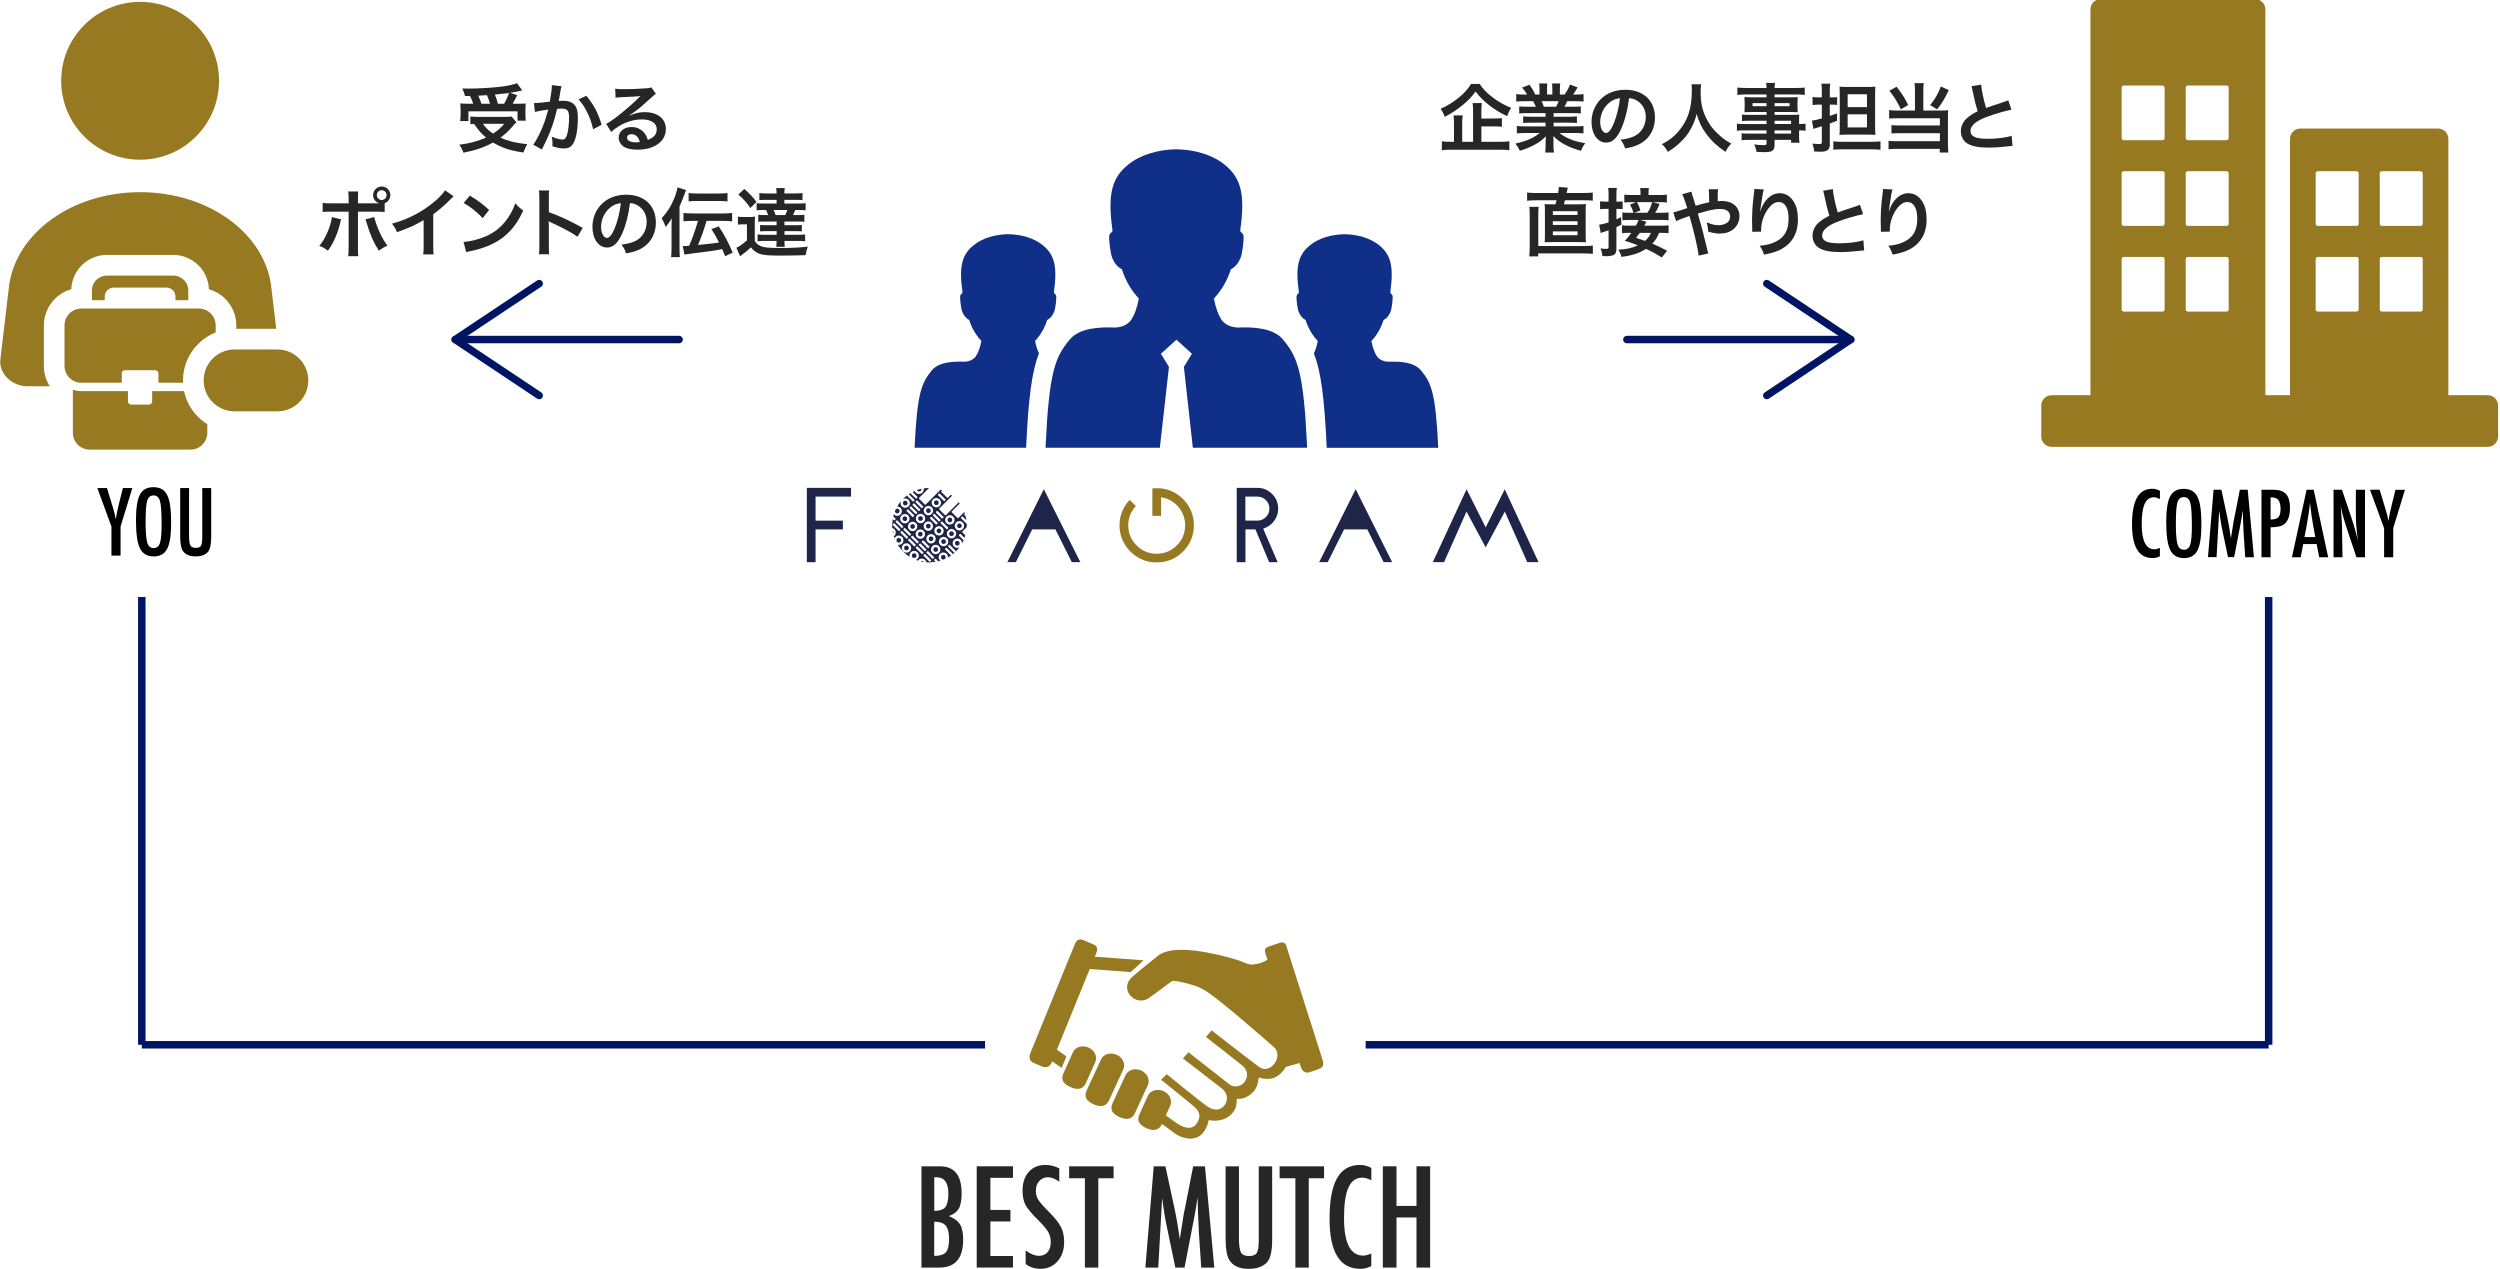 <?xml version="1.0" encoding="utf-8"?>
<!-- Generator: Adobe Illustrator 24.2.1, SVG Export Plug-In . SVG Version: 6.00 Build 0)  -->
<svg version="1.1" id="レイヤー_1" xmlns="http://www.w3.org/2000/svg" xmlns:xlink="http://www.w3.org/1999/xlink" x="0px"
	 y="0px" width="670px" height="340px" viewBox="0 0 670 340" enable-background="new 0 0 670 340" xml:space="preserve">
<path fill-rule="evenodd" clip-rule="evenodd" fill="#967920" d="M37.55,0.5c11.68,0,21.15,9.47,21.15,21.15S49.23,42.8,37.55,42.8
	c-11.68,0-21.15-9.47-21.15-21.15S25.87,0.5,37.55,0.5L37.55,0.5z M62.87,93.66c-4.58,0-8.29,3.71-8.29,8.29
	c0,4.58,3.71,8.29,8.29,8.29h11.46c4.58,0,8.29-3.71,8.29-8.29c0-4.58-3.71-8.29-8.29-8.29H62.87L62.87,93.66z M28.61,73.86h17.87
	c2.19,0,3.98,1.79,3.98,3.98v2.62h-3.43v-0.96c0-1.34-1.09-2.43-2.43-2.43H30.5c-1.34,0-2.43,1.09-2.43,2.43v0.96h-3.43v-2.62
	C24.64,75.65,26.43,73.86,28.61,73.86L28.61,73.86z M21.79,82.69H53.3c2.48,0,4.5,2.03,4.5,4.5v1.9c-1.77,0.7-3.36,1.76-4.69,3.08
	l-0.01,0.01l-0.01,0.01c-2.5,2.51-4.05,5.96-4.05,9.75c0,0.21,0.01,0.43,0.02,0.64h-6.59v-2.48c0-0.48-0.4-0.88-0.88-0.88h-8.07
	c-0.49,0-0.88,0.4-0.88,0.88v2.48H21.79c-2.47,0-4.5-2.03-4.5-4.5v-10.9C17.3,84.72,19.32,82.69,21.79,82.69L21.79,82.69z
	 M55.56,113.69v2.31c0,2.47-2.04,4.5-4.5,4.5H24.03c-2.47,0-4.5-2.03-4.5-4.5v-11.56c0.71,0.25,1.47,0.39,2.26,0.39h12.5v2.73
	c0,0.49,0.4,0.88,0.88,0.88h4.73c0.48,0,0.88-0.4,0.88-0.88v-2.73h8.55c0.56,2.66,1.89,5.04,3.75,6.9
	C53.84,112.47,54.67,113.13,55.56,113.69L55.56,113.69z M72.63,76.31l1.4,11.81H63.33v-0.94c0-2.75-1.13-5.25-2.94-7.07V80.1
	c-1.21-1.21-2.72-2.11-4.41-2.58c-0.08-2.5-1.13-4.76-2.78-6.41l-0.01,0.01c-1.73-1.73-4.11-2.8-6.71-2.8H28.61
	c-2.62,0-5,1.07-6.72,2.79v0.02c-1.65,1.65-2.7,3.9-2.78,6.39c-1.69,0.47-3.2,1.37-4.41,2.58v0.02c-1.82,1.82-2.94,4.32-2.94,7.07
	v10.9c0,2,0.59,3.87,1.6,5.43H7.33c-3.97,0-7.7-3.28-7.23-7.23l2.36-19.95C4.51,62.3,19.43,51.5,37.55,51.5
	c9.36,0,17.87,2.88,24.19,7.59C67.63,63.48,71.61,69.44,72.63,76.31z"/>
<path fill="#967920" d="M666.7,105.92h-10.54V37.23c0-1.53-1.25-2.78-2.78-2.78H616.5c-1.53,0-2.78,1.25-2.78,2.78v68.68h-6.6V2.53
	c0-1.53-1.25-2.78-2.78-2.78h-41.32c-1.53,0-2.78,1.25-2.78,2.78v103.39h-10.4c-1.53,0-2.78,1.25-2.78,2.78v8.28
	c0,1.53,1.25,2.78,2.78,2.78H666.7c1.53,0,2.78-1.25,2.78-2.78v-8.28C669.48,107.17,668.23,105.92,666.7,105.92z M637.77,46.45
	c0-0.31,0.25-0.56,0.56-0.56h10.4c0.31,0,0.56,0.25,0.56,0.56v13.53c0,0.31-0.25,0.56-0.56,0.56h-10.4c-0.31,0-0.56-0.25-0.56-0.56
	V46.45z M637.77,69.42c0-0.31,0.25-0.56,0.56-0.56h10.4c0.31,0,0.56,0.25,0.56,0.56v13.53c0,0.31-0.25,0.56-0.56,0.56h-10.4
	c-0.31,0-0.56-0.25-0.56-0.56V69.42z M620.6,46.45c0-0.31,0.25-0.56,0.56-0.56h10.4c0.31,0,0.56,0.25,0.56,0.56v13.53
	c0,0.31-0.25,0.56-0.56,0.56h-10.4c-0.31,0-0.56-0.25-0.56-0.56V46.45z M620.6,69.42c0-0.31,0.25-0.56,0.56-0.56h10.4
	c0.31,0,0.56,0.25,0.56,0.56v13.53c0,0.31-0.25,0.56-0.56,0.56h-10.4c-0.31,0-0.56-0.25-0.56-0.56V69.42z M585.77,23.48
	c0-0.31,0.25-0.56,0.56-0.56h10.4c0.31,0,0.56,0.25,0.56,0.56v13.53c0,0.31-0.25,0.56-0.56,0.56h-10.4c-0.31,0-0.56-0.25-0.56-0.56
	V23.48z M585.77,46.45c0-0.31,0.25-0.56,0.56-0.56h10.4c0.31,0,0.56,0.25,0.56,0.56v13.53c0,0.31-0.25,0.56-0.56,0.56h-10.4
	c-0.31,0-0.56-0.25-0.56-0.56V46.45z M585.77,69.42c0-0.31,0.25-0.56,0.56-0.56h10.4c0.31,0,0.56,0.25,0.56,0.56v13.53
	c0,0.31-0.25,0.56-0.56,0.56h-10.4c-0.31,0-0.56-0.25-0.56-0.56V69.42z M568.6,23.48c0-0.31,0.25-0.56,0.56-0.56h10.4
	c0.31,0,0.56,0.25,0.56,0.56v13.53c0,0.31-0.25,0.56-0.56,0.56h-10.4c-0.31,0-0.56-0.25-0.56-0.56V23.48z M568.6,46.45
	c0-0.31,0.25-0.56,0.56-0.56h10.4c0.31,0,0.56,0.25,0.56,0.56v13.53c0,0.31-0.25,0.56-0.56,0.56h-10.4c-0.31,0-0.56-0.25-0.56-0.56
	V46.45z M568.6,69.42c0-0.31,0.25-0.56,0.56-0.56h10.4c0.31,0,0.56,0.25,0.56,0.56v13.53c0,0.31-0.25,0.56-0.56,0.56h-10.4
	c-0.31,0-0.56-0.25-0.56-0.56V69.42z"/>
<g>
	<path fill-rule="evenodd" clip-rule="evenodd" fill="#102F89" d="M380.84,99.29c-1.97-2.41-6.09-2.37-7.86-2.37
		c-1.66,0.15-2.99-0.25-3.89-1.32c-0.72-1.03-1.22-2.48-1.56-4.21c1.43-1.52,2.58-3.45,3.26-5.62c0.82-0.41,1.42-1.13,1.83-2.11
		c0.45-1.07,0.65-3.68,0.62-4.13c-0.03-0.45-0.21-0.63-0.44-0.82c-0.15-0.13-0.24-0.19-0.18-0.57c0.95-6.87,0.06-9.9-2.97-12.39
		c-2.38-1.95-5.84-2.93-9.3-2.98c-3.46,0.05-6.91,1.03-9.3,2.98c-3.03,2.48-3.93,5.51-2.97,12.39c0.05,0.38-0.03,0.45-0.18,0.57
		c-0.23,0.19-0.41,0.37-0.44,0.82c-0.03,0.45,0.17,3.07,0.62,4.13c0.41,0.98,1.02,1.7,1.83,2.11c0.67,2.17,1.82,4.1,3.26,5.62
		c-0.25,1.28-0.59,2.41-1.05,3.32c1.89,4.84,2.81,11.74,3.43,25.06l0.01,0.24h29.89C384.76,105.16,383.56,102.61,380.84,99.29z"/>
	<path fill-rule="evenodd" clip-rule="evenodd" fill="#102F89" d="M280.64,85.76c0.82-0.41,1.42-1.13,1.83-2.11
		c0.45-1.07,0.65-3.68,0.62-4.13c-0.03-0.45-0.21-0.63-0.44-0.82c-0.15-0.13-0.23-0.19-0.18-0.57c0.95-6.87,0.06-9.9-2.97-12.39
		c-2.38-1.95-5.84-2.93-9.3-2.98c-3.46,0.05-6.91,1.03-9.3,2.98c-3.03,2.48-3.93,5.51-2.97,12.39c0.05,0.38-0.03,0.45-0.18,0.57
		c-0.23,0.19-0.41,0.37-0.44,0.82c-0.03,0.45,0.17,3.07,0.62,4.13c0.41,0.98,1.02,1.7,1.83,2.11c0.67,2.17,1.82,4.1,3.26,5.62
		c-0.34,1.73-0.84,3.18-1.56,4.21c-0.9,1.08-2.23,1.47-3.89,1.32c-1.77,0.01-5.89-0.04-7.86,2.37c-2.71,3.33-3.91,5.87-4.6,20.71
		H275l0.01-0.24c0.62-13.31,1.54-20.21,3.43-25.06c-0.45-0.92-0.79-2.04-1.05-3.32C278.82,89.86,279.97,87.93,280.64,85.76z"/>
	<path fill-rule="evenodd" clip-rule="evenodd" fill="#102F89" d="M332.93,87.74c-0.31,0.03-0.61,0.04-0.91,0.04
		c-1.9,0-3.43-0.59-4.52-1.89c-1.01-1.44-1.71-3.47-2.18-5.88c2-2.12,3.61-4.82,4.55-7.85c1.14-0.57,1.99-1.58,2.56-2.95
		c0.62-1.49,0.9-5.14,0.86-5.77c-0.04-0.63-0.29-0.88-0.61-1.15c-0.21-0.18-0.33-0.27-0.26-0.8c1.33-9.61,0.08-13.84-4.16-17.31
		c-3.33-2.73-8.16-4.1-12.99-4.17c-4.84,0.07-9.66,1.44-12.99,4.17c-4.24,3.47-5.49,7.71-4.16,17.31c0.07,0.53-0.04,0.62-0.26,0.8
		c-0.32,0.26-0.58,0.51-0.61,1.15c-0.04,0.63,0.24,4.28,0.86,5.77c0.57,1.38,1.42,2.38,2.56,2.95c0.94,3.04,2.55,5.73,4.55,7.85
		c-0.48,2.42-1.17,4.45-2.18,5.88c-1.09,1.31-2.63,1.89-4.52,1.89c-0.29,0-0.6-0.01-0.91-0.04c-2.48,0.01-8.23-0.05-10.98,3.32
		c-3.79,4.65-5.47,8.2-6.43,28.94l30.64-0.01l2.44-21.66l-2.16-3.52l4.16-3.77l4.16,3.77l-2.16,3.52l2.4,21.66h30.64
		c-0.96-20.74-2.63-24.29-6.43-28.94C341.17,87.69,335.41,87.75,332.93,87.74z"/>
</g>
<g>
	<path d="M26.09,130.8h2.58l1.2,3.94c0.04,0.12,0.08,0.25,0.12,0.39s0.09,0.29,0.14,0.46c0.45,1.42,0.75,2.62,0.91,3.59
		c0.14-0.97,0.26-1.64,0.35-2.03l0.38-1.62l0.14-0.63l1.01-4.09h2.54l-3.15,10.31v7.78h-2.44v-7.78L26.09,130.8z"/>
	<path d="M45.86,140.29c0,3.2-0.36,5.46-1.07,6.81s-1.9,2.02-3.57,2.02c-1.76,0-3-0.72-3.71-2.17c-0.71-1.41-1.07-3.93-1.07-7.54
		c0-3.22,0.35-5.5,1.05-6.83c0.71-1.34,1.91-2.02,3.61-2.02c1.52,0,2.64,0.52,3.38,1.56c0.48,0.7,0.84,1.68,1.05,2.96
		C45.75,136.28,45.86,138.01,45.86,140.29z M43.31,140.55c0-3.13-0.14-5.21-0.42-6.23c-0.28-1.03-0.86-1.55-1.72-1.55
		s-1.45,0.47-1.73,1.42c-0.28,0.95-0.42,2.87-0.42,5.74c0,2.65,0.15,4.48,0.45,5.51c0.3,0.97,0.88,1.45,1.71,1.45
		c0.82,0,1.38-0.45,1.69-1.36C43.16,144.63,43.31,142.97,43.31,140.55z"/>
	<path d="M48.28,130.8h2.39v12.79c0,1.3,0.12,2.17,0.35,2.6c0.24,0.43,0.72,0.64,1.43,0.64s1.18-0.19,1.41-0.56
		c0.23-0.38,0.35-1.16,0.35-2.33V130.8h2.39v13.14c0,1.97-0.3,3.3-0.9,4c-0.72,0.79-1.82,1.18-3.29,1.18
		c-1.62,0-2.77-0.51-3.43-1.52c-0.46-0.7-0.69-2.03-0.69-4.01V130.8z"/>
</g>
<g>
	<path d="M578.86,131.54v2.19c-0.62-0.3-1.15-0.46-1.57-0.46c-0.58,0-1.07,0.14-1.49,0.43s-0.76,0.72-1.03,1.32s-0.47,1.35-0.6,2.26
		s-0.19,1.99-0.19,3.23c0,4.47,1.14,6.7,3.43,6.7c0.4,0,0.88-0.12,1.44-0.38v2.24c-0.59,0.33-1.24,0.49-1.97,0.49
		c-3.66,0-5.5-2.99-5.5-8.98c0-3.23,0.45-5.64,1.34-7.22s2.26-2.37,4.11-2.37C577.53,131,578.2,131.18,578.86,131.54z"/>
	<path d="M589.97,140.74c0,3.2-0.36,5.46-1.07,6.81s-1.9,2.02-3.57,2.02c-1.76,0-3-0.72-3.71-2.17c-0.71-1.41-1.07-3.93-1.07-7.54
		c0-3.22,0.35-5.5,1.05-6.83c0.71-1.34,1.91-2.02,3.61-2.02c1.52,0,2.64,0.52,3.38,1.56c0.48,0.7,0.84,1.68,1.05,2.96
		C589.86,136.72,589.97,138.46,589.97,140.74z M587.42,141c0-3.13-0.14-5.21-0.42-6.23c-0.28-1.03-0.86-1.55-1.72-1.55
		s-1.45,0.47-1.73,1.42c-0.28,0.95-0.42,2.87-0.42,5.74c0,2.65,0.15,4.48,0.45,5.51c0.3,0.97,0.88,1.45,1.71,1.45
		c0.82,0,1.38-0.45,1.69-1.36C587.27,145.08,587.42,143.42,587.42,141z"/>
	<path d="M593.24,131.25h2.09l1.59,7.38c0.2,0.92,0.37,1.85,0.53,2.77s0.31,1.9,0.44,2.91c0.02-0.13,0.03-0.24,0.04-0.31
		s0.02-0.13,0.02-0.16l0.34-2.07l0.3-1.97l0.27-1.3l1.42-7.25h2.11l1.66,18.09h-2.33l-0.41-6.14c-0.02-0.31-0.03-0.58-0.04-0.81
		s-0.02-0.41-0.02-0.56l-0.11-2.43l-0.06-2.23c0-0.02,0-0.05-0.01-0.1s-0.01-0.12-0.02-0.21l-0.06,0.36
		c-0.06,0.43-0.12,0.8-0.17,1.12s-0.1,0.59-0.13,0.81l-0.3,1.65l-0.12,0.62l-1.52,7.9h-1.64l-1.43-6.82
		c-0.2-0.9-0.37-1.81-0.52-2.74s-0.29-1.9-0.42-2.91l-0.7,12.47h-2.3L593.24,131.25z"/>
	<path d="M606.08,131.25h3.21c1.55,0,2.67,0.39,3.38,1.17c0.7,0.79,1.05,2.04,1.05,3.75c0,2.41-0.71,3.96-2.12,4.66
		c-0.71,0.32-1.74,0.48-3.08,0.48v8.03h-2.44V131.25z M608.51,139.23c1.01,0,1.7-0.2,2.09-0.61c0.39-0.41,0.59-1.15,0.59-2.2
		c0-1.08-0.19-1.87-0.56-2.37s-0.96-0.75-1.77-0.75h-0.34V139.23z"/>
	<path d="M618.17,131.25h1.9l3.88,18.09h-2.41l-0.68-3.53h-3.59l-0.69,3.53h-2.34L618.17,131.25z M620.5,143.93l-0.54-2.88
		c-0.36-1.96-0.65-4.05-0.88-6.28c-0.11,1.09-0.25,2.19-0.42,3.3s-0.38,2.29-0.61,3.54l-0.45,2.32H620.5z"/>
	<path d="M625.38,131.25h2.27l2.43,7.22c0.7,2.04,1.32,4.21,1.86,6.53c-0.2-1.4-0.34-2.66-0.43-3.8s-0.14-2.2-0.14-3.2v-6.75h2.45
		v18.09h-2.29l-2.73-8.14c-0.25-0.76-0.49-1.54-0.71-2.33s-0.43-1.63-0.62-2.51c-0.02-0.11-0.04-0.24-0.08-0.4s-0.08-0.34-0.12-0.54
		c0.02,0.2,0.04,0.38,0.06,0.52s0.03,0.27,0.04,0.37l0.13,1.84l0.13,2.24c0.01,0.12,0.01,0.28,0.02,0.46s0.01,0.38,0.01,0.61
		l0.13,7.89h-2.4V131.25z"/>
	<path d="M635.16,131.25h2.58l1.2,3.94c0.04,0.12,0.08,0.25,0.12,0.39s0.09,0.29,0.14,0.46c0.45,1.42,0.75,2.62,0.91,3.59
		c0.14-0.97,0.26-1.64,0.35-2.03l0.38-1.62l0.14-0.63l1.01-4.09h2.54l-3.15,10.31v7.78h-2.44v-7.78L635.16,131.25z"/>
</g>
<g>
	<g>
		<circle fill="#1E2549" cx="254.57" cy="139.34" r="0.63"/>
		<path fill="#1E2549" d="M244.14,140.64c-0.24,0.24-0.24,0.64,0,0.89s0.64,0.24,0.89,0s0.24-0.64,0-0.89
			S244.38,140.4,244.14,140.64z"/>
		<circle fill="#1E2549" cx="246.7" cy="138.97" r="0.63"/>
		<circle fill="#1E2549" cx="248.79" cy="141" r="0.63"/>
		<path fill="#1E2549" d="M246.2,142.7c-0.24,0.24-0.24,0.64,0,0.89s0.64,0.24,0.89,0s0.24-0.64,0-0.89S246.44,142.46,246.2,142.7z"
			/>
		<circle fill="#1E2549" cx="250.94" cy="134.73" r="0.63"/>
		<circle fill="#1E2549" cx="248.82" cy="136.85" r="0.63"/>
		<path fill="#1E2549" d="M249.96,144.83c0.24-0.24,0.24-0.64,0-0.89c-0.24-0.24-0.64-0.24-0.89,0c-0.24,0.24-0.24,0.64,0,0.89
			S249.72,145.08,249.96,144.83z"/>
		<path fill="#1E2549" d="M252.09,142.71c0.24-0.24,0.24-0.64,0-0.89c-0.24-0.24-0.64-0.24-0.89,0s-0.24,0.64,0,0.89
			S251.84,142.95,252.09,142.71z"/>
		<path fill="#1E2549" d="M239.21,142.24c0.04,0.26,0.09,0.52,0.15,0.77c0.13-0.24,0.09-0.54-0.11-0.74
			C239.24,142.26,239.22,142.25,239.21,142.24z"/>
		<circle fill="#1E2549" cx="255" cy="143.03" r="0.63"/>
		<path fill="#1E2549" d="M242.95,139.46c0.24-0.24,0.24-0.64,0-0.89s-0.64-0.24-0.89,0s-0.24,0.64,0,0.89
			S242.71,139.7,242.95,139.46z"/>
		<path fill="#1E2549" d="M245.88,131.54c0.24,0.24,0.64,0.24,0.89,0c0.15-0.15,0.21-0.35,0.17-0.55c-0.41,0.09-0.81,0.2-1.2,0.34
			C245.78,131.41,245.82,131.48,245.88,131.54z"/>
		<circle fill="#1E2549" cx="240.88" cy="144.79" r="0.63"/>
		<path fill="#1E2549" d="M240.02,137.41c0.24,0.24,0.64,0.24,0.89,0s0.24-0.64,0-0.89c-0.23-0.23-0.6-0.24-0.85-0.04
			c-0.08,0.17-0.15,0.33-0.22,0.5C239.84,137.14,239.9,137.29,240.02,137.41z"/>
		<path fill="#1E2549" d="M253.26,149.77c0.24-0.24,0.24-0.64,0-0.89c-0.24-0.24-0.64-0.24-0.89,0c-0.24,0.24-0.24,0.64,0,0.89
			S253.02,150.02,253.26,149.77z"/>
		<circle fill="#1E2549" cx="245" cy="148.91" r="0.63"/>
		<path fill="#1E2549" d="M246.7,150.46c0.29,0.07,0.59,0.13,0.89,0.18c-0.02-0.04-0.05-0.08-0.09-0.11
			C247.28,150.31,246.94,150.29,246.7,150.46z"/>
		<path fill="#1E2549" d="M257.57,141.35c0.24-0.24,0.24-0.64,0-0.89c-0.24-0.24-0.64-0.24-0.89,0c-0.24,0.24-0.24,0.64,0,0.89
			C256.92,141.59,257.32,141.59,257.57,141.35z"/>
		<circle fill="#1E2549" cx="242.94" cy="146.85" r="0.63"/>
		<circle fill="#1E2549" cx="256.56" cy="145.59" r="0.63"/>
		<circle fill="#1E2549" cx="242.61" cy="134.82" r="0.63"/>
		<path fill="#1E2549" d="M255.68,146.47c-0.49-0.49-0.49-1.28,0-1.77c0.49-0.49,1.28-0.49,1.77,0c0.26,0.26,0.38,0.6,0.36,0.94
			c0.16-0.28,0.3-0.56,0.43-0.86l-1.22-1.22c-0.06-0.06-0.06-0.16,0-0.22l0.22-0.22c0.06-0.06,0.16-0.06,0.22,0l1.03,1.03
			c0.08-0.22,0.15-0.44,0.22-0.67l-0.8-0.8c-0.06-0.06-0.06-0.16,0-0.22l1.16-1.16c0.01-0.18,0.02-0.36,0.02-0.55
			c0-0.12,0-0.24-0.01-0.36l-1.5-1.5c-0.06-0.06-0.06-0.16,0-0.22l0.22-0.22c0.06-0.06,0.16-0.06,0.22,0l0.98,0.98
			c-0.05-0.37-0.12-0.74-0.21-1.09l-0.33-0.33c-0.06-0.06-0.06-0.16,0-0.22l0.13-0.13c-0.05-0.14-0.1-0.29-0.15-0.43l-1.6,1.6
			c-0.06,0.06-0.16,0.06-0.22,0l-1.55-1.55c-0.06-0.06-0.06-0.16,0-0.22l2.13-2.13c-0.08-0.11-0.16-0.22-0.25-0.33c0,0,0,0,0,0
			l-3.46,3.46c-0.06,0.06-0.16,0.06-0.22,0l-1.55-1.55c-0.06-0.06-0.06-0.16,0-0.22l3.45-3.45c-0.11-0.08-0.22-0.17-0.33-0.24
			l-0.79,0.79c-0.06,0.06-0.16,0.06-0.22,0l-1.55-1.55c-0.06-0.06-0.06-0.16,0-0.22l0.24-0.24c-0.15-0.05-0.3-0.1-0.45-0.15
			l-3.99,3.99c-0.06,0.06-0.16,0.06-0.22,0l-1.55-1.55c-0.06-0.06-0.06-0.16,0-0.22l2.67-2.67c-0.49,0.01-0.96,0.04-1.43,0.12
			c0.07,0.39-0.05,0.81-0.35,1.11c-0.49,0.49-1.28,0.49-1.77,0c-0.12-0.12-0.22-0.27-0.28-0.42c-0.2,0.08-0.39,0.17-0.58,0.27
			l1.28,1.28c0.06,0.06,0.06,0.16,0,0.22l-0.22,0.22c-0.06,0.06-0.16,0.06-0.22,0l-1.41-1.41c-0.15,0.09-0.29,0.18-0.44,0.27
			l1.49,1.49c0.06,0.06,0.06,0.16,0,0.22l-0.22,0.22c-0.06,0.06-0.16,0.06-0.22,0l-1.55-1.55c0,0-0.01-0.01-0.01-0.01
			c-0.38,0.29-0.74,0.6-1.08,0.94c0.48-0.27,1.1-0.21,1.51,0.2c0.49,0.49,0.49,1.28,0,1.77s-1.28,0.49-1.77,0
			c-0.38-0.38-0.46-0.95-0.25-1.41c-0.37,0.44-0.71,0.91-1,1.42c0.32,0,0.64,0.12,0.88,0.37c0.49,0.49,0.49,1.28,0,1.77
			s-1.28,0.49-1.77,0c-0.01-0.01-0.02-0.02-0.03-0.04c-0.06,0.18-0.11,0.36-0.15,0.55l0.61,0.61c0.06,0.06,0.06,0.16,0,0.22
			l-0.22,0.22c-0.06,0.06-0.16,0.06-0.22,0l-0.32-0.32c-0.03,0.2-0.06,0.41-0.08,0.61l0.05,0.05c0.06,0.06,0.06,0.16,0,0.22
			l-0.09,0.09c-0.02,0.23-0.02,0.45-0.02,0.68c0,0.25,0.01,0.5,0.03,0.75c0.21,0.05,0.4,0.16,0.56,0.32c0.49,0.49,0.49,1.28,0,1.77
			c-0.04,0.04-0.09,0.08-0.14,0.12c0.06,0.18,0.12,0.37,0.19,0.55c0.06-0.13,0.14-0.26,0.25-0.37c0.49-0.49,1.28-0.49,1.77,0
			s0.49,1.28,0,1.77c-0.32,0.32-0.76,0.43-1.17,0.33c0.8,1.3,1.9,2.4,3.19,3.21c-0.11-0.42,0-0.87,0.33-1.2
			c0.49-0.49,1.28-0.49,1.77,0s0.49,1.28,0,1.77c-0.12,0.12-0.26,0.21-0.41,0.27c0.18,0.07,0.37,0.14,0.55,0.2
			c0.04-0.06,0.09-0.13,0.15-0.18c0.49-0.49,1.28-0.49,1.77,0c0.18,0.18,0.29,0.4,0.34,0.63c0.27,0.02,0.54,0.03,0.81,0.03
			c0.18,0,0.37-0.01,0.55-0.02l0.16-0.16c0.06-0.06,0.16-0.06,0.22,0l0.12,0.12c0.21-0.02,0.41-0.05,0.61-0.08l-0.38-0.38
			c-0.06-0.06-0.06-0.16,0-0.22l0.22-0.22c0.06-0.06,0.16-0.06,0.22,0l0.67,0.67c0.19-0.05,0.37-0.1,0.56-0.15
			c-0.04-0.03-0.07-0.06-0.11-0.09c-0.49-0.49-0.49-1.28,0-1.77s1.28-0.49,1.77,0c0.27,0.27,0.39,0.63,0.36,0.98
			c0.29-0.17,0.57-0.35,0.85-0.54c-0.02-0.01-0.04-0.02-0.06-0.04l-1.55-1.55c-0.06-0.06-0.06-0.16,0-0.22l0.22-0.22
			c0.06-0.06,0.16-0.06,0.22,0l1.55,1.55c0.04,0.04,0.06,0.11,0.04,0.16c0.67-0.54,1.27-1.16,1.79-1.85
			C256.66,146.94,256.07,146.87,255.68,146.47z M255.89,143.91c-0.49,0.49-1.28,0.49-1.77,0s-0.49-1.28,0-1.77
			c0.49-0.49,1.28-0.49,1.77,0C256.38,142.63,256.38,143.42,255.89,143.91z M256.24,140.02c0.49-0.49,1.28-0.49,1.77,0
			s0.49,1.28,0,1.77s-1.28,0.49-1.77,0S255.75,140.51,256.24,140.02z M253.68,138.45c0.49-0.49,1.28-0.49,1.77,0s0.49,1.28,0,1.77
			c-0.49,0.49-1.28,0.49-1.77,0C253.19,139.74,253.19,138.94,253.68,138.45z M254.1,141.36c0.06,0.06,0.06,0.16,0,0.22l-0.22,0.22
			c-0.06,0.06-0.16,0.06-0.22,0l-1.55-1.55c-0.06-0.06-0.06-0.16,0-0.22l0.22-0.22c0.06-0.06,0.16-0.06,0.22,0L254.1,141.36z
			 M251.25,140.09c0.06,0.06,0.06,0.16,0,0.22l-0.22,0.22c-0.06,0.06-0.16,0.06-0.22,0l-1.55-1.55c-0.06-0.06-0.06-0.16,0-0.22
			l0.22-0.22c0.06-0.06,0.16-0.06,0.22,0L251.25,140.09z M250.05,137.97l0.22-0.22c0.06-0.06,0.16-0.06,0.22,0l1.55,1.55
			c0.06,0.06,0.06,0.16,0,0.22l-0.22,0.22c-0.06,0.06-0.16,0.06-0.22,0l-1.55-1.55C249.99,138.13,249.99,138.03,250.05,137.97z
			 M249.67,140.12c0.49,0.49,0.49,1.28,0,1.77c-0.49,0.49-1.28,0.49-1.77,0c-0.49-0.49-0.49-1.28,0-1.77
			S249.18,139.63,249.67,140.12z M247.53,144.03c-0.49,0.49-1.28,0.49-1.77,0c-0.49-0.49-0.49-1.28,0-1.77s1.28-0.49,1.77,0
			C248.02,142.75,248.02,143.54,247.53,144.03z M247.59,139.85c-0.49,0.49-1.28,0.49-1.77,0s-0.49-1.28,0-1.77
			c0.49-0.49,1.28-0.49,1.77,0C248.08,138.57,248.08,139.36,247.59,139.85z M245.47,140.2c0.49,0.49,0.49,1.28,0,1.77
			s-1.28,0.49-1.77,0s-0.49-1.28,0-1.77C244.18,139.71,244.98,139.71,245.47,140.2z M244.12,143.1c0.06,0.06,0.06,0.16,0,0.22
			l-0.22,0.22c-0.06,0.06-0.16,0.06-0.22,0l-1.55-1.55c-0.06-0.06-0.06-0.16,0-0.22l0.22-0.22c0.06-0.06,0.16-0.06,0.22,0
			L244.12,143.1z M244.19,143.83l0.22-0.22c0.06-0.06,0.16-0.06,0.22,0l1.55,1.55c0.06,0.06,0.06,0.16,0,0.22l-0.22,0.22
			c-0.06,0.06-0.16,0.06-0.22,0l-1.55-1.55C244.13,143.99,244.13,143.89,244.19,143.83z M246.25,145.89l0.22-0.22
			c0.06-0.06,0.16-0.06,0.22,0l1.55,1.55c0.06,0.06,0.06,0.16,0,0.22l-0.22,0.22c-0.06,0.06-0.16,0.06-0.22,0l-1.55-1.55
			C246.19,146.05,246.19,145.95,246.25,145.89z M247.06,145.3c-0.06-0.06-0.06-0.16,0-0.22l0.22-0.22c0.06-0.06,0.16-0.06,0.22,0
			l1.55,1.55c0.06,0.06,0.06,0.16,0,0.22l-0.22,0.22c-0.06,0.06-0.16,0.06-0.22,0L247.06,145.3z M248.63,145.28
			c-0.49-0.49-0.49-1.28,0-1.77s1.28-0.49,1.77,0s0.49,1.28,0,1.77S249.12,145.77,248.63,145.28z M250.76,143.15
			c-0.49-0.49-0.49-1.28,0-1.77c0.49-0.49,1.28-0.49,1.77,0s0.49,1.28,0,1.77S251.25,143.64,250.76,143.15z M252.84,138.5
			c0.06,0.06,0.06,0.16,0,0.22l-0.22,0.22c-0.06,0.06-0.16,0.06-0.22,0l-1.55-1.55c-0.06-0.06-0.06-0.16,0-0.22l0.22-0.22
			c0.06-0.06,0.16-0.06,0.22,0L252.84,138.5z M251.4,132.49l0.22-0.22c0.06-0.06,0.16-0.06,0.22,0l1.55,1.55
			c0.06,0.06,0.06,0.16,0,0.22l-0.22,0.22c-0.06,0.06-0.16,0.06-0.22,0l-1.55-1.55C251.34,132.65,251.34,132.56,251.4,132.49z
			 M250.06,133.84c0.49-0.49,1.28-0.49,1.77,0s0.49,1.28,0,1.77c-0.49,0.49-1.28,0.49-1.77,0
			C249.57,135.12,249.57,134.33,250.06,133.84z M247.93,135.96c0.49-0.49,1.28-0.49,1.77,0s0.49,1.28,0,1.77s-1.28,0.49-1.77,0
			C247.45,137.24,247.45,136.45,247.93,135.96z M245.39,134.37l0.22-0.22c0.06-0.06,0.16-0.06,0.22,0l1.55,1.55
			c0.06,0.06,0.06,0.16,0,0.22l-0.22,0.22c-0.06,0.06-0.16,0.06-0.22,0l-1.55-1.55C245.32,134.53,245.32,134.43,245.39,134.37z
			 M244.59,135.16l0.22-0.22c0.06-0.06,0.16-0.06,0.22,0l1.55,1.55c0.06,0.06,0.06,0.16,0,0.22l-0.22,0.22
			c-0.06,0.06-0.16,0.06-0.22,0l-1.55-1.55C244.53,135.32,244.53,135.23,244.59,135.16z M243.79,135.96l0.22-0.22
			c0.06-0.06,0.16-0.06,0.22,0l1.55,1.55c0.06,0.06,0.06,0.16,0,0.22l-0.22,0.22c-0.06,0.06-0.16,0.06-0.22,0l-1.55-1.55
			C243.73,136.12,243.73,136.02,243.79,135.96z M242.99,136.76l0.22-0.22c0.06-0.06,0.16-0.06,0.22,0l1.55,1.55
			c0.06,0.06,0.06,0.16,0,0.22l-0.22,0.22c-0.06,0.06-0.16,0.06-0.22,0l-1.55-1.55C242.93,136.92,242.93,136.82,242.99,136.76z
			 M241.62,138.13c0.49-0.49,1.28-0.49,1.77,0c0.49,0.49,0.49,1.28,0,1.77s-1.28,0.49-1.77,0S241.13,138.62,241.62,138.13z
			 M240.06,139.7l0.22-0.22c0.06-0.06,0.16-0.06,0.22,0l1.55,1.55c0.06,0.06,0.06,0.16,0,0.22l-0.22,0.22
			c-0.06,0.06-0.16,0.06-0.22,0l-1.55-1.55C239.99,139.86,239.99,139.76,240.06,139.7z M241.04,142.26c-0.06,0.06-0.16,0.06-0.22,0
			l-1.55-1.55c-0.06-0.06-0.06-0.16,0-0.22l0.22-0.22c0.06-0.06,0.16-0.06,0.22,0l1.55,1.55c0.06,0.06,0.06,0.16,0,0.22
			L241.04,142.26z M241.34,142.78c-0.06-0.06-0.06-0.16,0-0.22l0.22-0.22c0.06-0.06,0.16-0.06,0.22,0l1.55,1.55
			c0.06,0.06,0.06,0.16,0,0.22l-0.22,0.22c-0.06,0.06-0.16,0.06-0.22,0L241.34,142.78z M243.82,147.74c-0.49,0.49-1.28,0.49-1.77,0
			s-0.49-1.28,0-1.77c0.49-0.49,1.28-0.49,1.77,0C244.31,146.45,244.31,147.25,243.82,147.74z M245.17,146.39
			c-0.06,0.06-0.16,0.06-0.22,0l-1.55-1.55c-0.06-0.06-0.06-0.16,0-0.22l0.22-0.22c0.06-0.06,0.16-0.06,0.22,0l1.55,1.55
			c0.06,0.06,0.06,0.16,0,0.22L245.17,146.39z M247.23,148.45c-0.06,0.06-0.16,0.06-0.22,0l-1.55-1.55c-0.06-0.06-0.06-0.16,0-0.22
			l0.22-0.22c0.06-0.06,0.16-0.06,0.22,0l1.55,1.55c0.06,0.06,0.06,0.16,0,0.22L247.23,148.45z M249.51,150.29l-0.22,0.22
			c-0.06,0.06-0.16,0.06-0.22,0l-1.55-1.55c-0.06-0.06-0.06-0.16,0-0.22l0.22-0.22c0.06-0.06,0.16-0.06,0.22,0l1.55,1.55
			C249.57,150.13,249.57,150.23,249.51,150.29z M250.3,149.5l-0.22,0.22c-0.06,0.06-0.16,0.06-0.22,0l-1.55-1.55
			c-0.06-0.06-0.06-0.16,0-0.22l0.22-0.22c0.06-0.06,0.16-0.06,0.22,0l1.55,1.55C250.36,149.34,250.36,149.44,250.3,149.5z
			 M251.65,148.15c-0.49,0.49-1.28,0.49-1.77,0s-0.49-1.28,0-1.77s1.28-0.49,1.77,0S252.14,147.66,251.65,148.15z M252,146.03
			c-0.49-0.49-0.49-1.28,0-1.77s1.28-0.49,1.77,0s0.49,1.28,0,1.77S252.48,146.52,252,146.03z M256.1,147.82l-0.22,0.22
			c-0.06,0.06-0.16,0.06-0.22,0l-1.55-1.55c-0.06-0.06-0.06-0.16,0-0.22l0.22-0.22c0.06-0.06,0.16-0.06,0.22,0l1.55,1.55
			C256.16,147.66,256.16,147.76,256.1,147.82z"/>
		<circle fill="#1E2549" cx="252.88" cy="145.15" r="0.63"/>
		<path fill="#1E2549" d="M250.32,146.83c-0.24,0.24-0.24,0.64,0,0.89s0.64,0.24,0.89,0s0.24-0.64,0-0.89
			C250.96,146.58,250.56,146.58,250.32,146.83z"/>
	</g>
	<path fill="#1E2549" d="M216.22,130.75h11.86v2.34h-9.22h-0.29v0.29v5.86v0.29h0.29h7.03v2.34h-7.03h-0.29v0.29v5.86v2.64h-2.34
		V130.75z"/>
	<path fill="#967920" d="M300.03,140.78c0-1.27,0.23-2.49,0.7-3.67c0.47-1.18,1.14-2.23,2.02-3.15l1.67,1.67
		c-1.37,1.44-2.05,3.16-2.05,5.15c0,2.11,0.74,3.9,2.23,5.39c1.48,1.48,3.28,2.23,5.39,2.23s3.9-0.74,5.39-2.23
		c1.48-1.48,2.23-3.28,2.23-5.39c0-1.8-0.57-3.4-1.71-4.8c-1.14-1.41-2.6-2.28-4.38-2.64l-0.35-0.09v0.35v4.66h-2.34v-4.63V132
		v-1.08c0.39-0.06,0.78-0.09,1.17-0.09c2.75,0,5.1,0.97,7.04,2.91c1.94,1.94,2.91,4.29,2.91,7.04s-0.97,5.1-2.91,7.04
		c-1.94,1.94-4.29,2.91-7.04,2.91c-1.8,0-3.46-0.44-4.99-1.33c-1.53-0.89-2.74-2.1-3.63-3.63
		C300.47,144.24,300.03,142.58,300.03,140.78z"/>
	<path fill="#1E2549" d="M331.41,130.75h2.64h2.93c1.54,0,2.85,0.54,3.94,1.63s1.63,2.4,1.63,3.94c0,1.19-0.35,2.26-1.04,3.22
		c-0.69,0.96-1.59,1.63-2.68,2.02l-0.29,0.12l0.12,0.29l3.75,8.7h-2.28l-3.6-8.61l-0.06-0.18h-0.2h-2.2h-0.29v0.29v8.49h-2.34
		V130.75z M337.04,139.53c0.88-0.02,1.63-0.34,2.24-0.97c0.61-0.62,0.92-1.38,0.92-2.25c0-0.9-0.31-1.66-0.94-2.28
		c-0.62-0.62-1.39-0.94-2.28-0.94h-3.22v6.44h3.16H337.04z"/>
	<path fill="#1E2549" d="M383.99,150.66l9.05-19.53l4.86,9.69l0.26,0.53l0.26-0.53l4.86-9.69l9.05,19.53h-3.02l-5.77-13l-0.23-0.56
		l-0.29,0.53l-4.86,9.05l-4.86-9.05l-0.29-0.53l-0.23,0.56l-5.77,13H383.99z"/>
	<polygon fill="#1E2549" points="279.75,131.1 269.97,150.66 272.25,150.66 276.55,142.05 276.64,141.88 276.82,141.88 
		282.67,141.88 282.85,141.88 282.94,142.05 287.24,150.66 289.53,150.66 	"/>
	<polygon fill="#1E2549" points="363.32,131.1 353.54,150.66 355.83,150.66 360.13,142.05 360.22,141.88 360.4,141.88 
		366.25,141.88 366.43,141.88 366.52,142.05 370.82,150.66 373.1,150.66 	"/>
</g>
<polyline fill="none" stroke="#001464" stroke-width="2" stroke-linecap="round" stroke-linejoin="round" stroke-miterlimit="10" points="
	144.5,106 122,91 144.5,76 "/>
<line fill="none" stroke="#001464" stroke-width="2" stroke-linecap="round" stroke-linejoin="round" stroke-miterlimit="10" x1="182" y1="91" x2="122" y2="91"/>
<polyline fill="none" stroke="#001464" stroke-width="2" stroke-linecap="round" stroke-linejoin="round" stroke-miterlimit="10" points="
	473.5,76 496,91 473.5,106 "/>
<line fill="none" stroke="#001464" stroke-width="2" stroke-linecap="round" stroke-linejoin="round" stroke-miterlimit="10" x1="436" y1="91" x2="496" y2="91"/>
<g>
	<path fill-rule="evenodd" clip-rule="evenodd" fill="#967920" d="M283.25,281.31l8.8-21.61l10.97,0.82l3.46-3.15l-13.09-0.98
		c0,0,0.24-0.48,0.5-1.2c0.39-1.06,0.05-1.66-0.72-2.03c-0.77-0.37-1.63-0.68-2.77-1.19c-1.14-0.51-1.9-0.03-2.28,0.92
		c-0.38,0.94-11.4,27.92-11.96,29.28c-0.56,1.36-0.05,2.28,0.75,2.64c0.79,0.36,1.49,0.63,2.41,1.02c0.92,0.39,1.81,0.2,2.42-0.82
		c0.21-0.34,0.24-0.58,0.24-0.58l2.53,1.76l1.3-3.06L283.25,281.31z"/>
	<path fill-rule="evenodd" clip-rule="evenodd" fill="#967920" d="M293.53,284.67c0.64-1.45-0.16-3.21-1.82-3.93
		c-1.65-0.72-3.47-0.19-4.15,1.24l-2.52,5.58c-0.74,1.65-0.31,2.7,1.6,3.67c1.91,0.97,3.56,0.78,4.32-0.86L293.53,284.67z"/>
	<path fill-rule="evenodd" clip-rule="evenodd" fill="#967920" d="M299.24,282.67c-1.65-0.72-3.47-0.19-4.15,1.24l-3.83,8.26
		c-0.74,1.65-0.31,2.7,1.6,3.67c1.91,0.97,3.56,0.78,4.32-0.86l3.87-8.39C301.71,285.15,300.9,283.39,299.24,282.67z"/>
	<path fill-rule="evenodd" clip-rule="evenodd" fill="#967920" d="M305.81,286.89c-1.65-0.72-3.47-0.19-4.15,1.24l-3.46,7.47
		c-0.74,1.65-0.31,2.7,1.6,3.67c1.91,0.97,3.56,0.78,4.32-0.86l3.5-7.59C308.27,289.37,307.47,287.62,305.81,286.89z"/>
	<path fill-rule="evenodd" clip-rule="evenodd" fill="#967920" d="M354.49,284.17c-0.39-1.29-8.11-25.55-9.8-30.78
		c-0.27-0.83-1.05-0.96-1.76-0.69c-0.71,0.28-1.99,0.62-3.06,1.02c-1.07,0.4-0.93,1.21-0.75,1.77c0.18,0.56,0.56,1.71,0.56,1.71
		s-1.3,0.85-2.55,1.07c-1.24,0.22-1.92,0.48-3.61-0.27c-2.38-1.06-6.89-2.12-10.01-2.72c-4.08-0.78-10.37-1.47-13.25,0.93
		c-1.22,1.02-5.69,4.5-6.98,5.75c-3.48,3.38,1.17,7.95,4.65,5.49c2-1.41,3.18-2.31,5.08-3.74c0.87-0.65,1.14-0.88,1.51-0.85
		c1.62,0.13,3.78,0.73,5.58,1.27c0.99,0.3,2.31,0.94,3.35,1.63c4.34,2.91,15.19,12.46,17.9,14.81c2.81,2.43-0.87,7.64-3.95,5.35
		c-3.7-2.76-12.69-9.78-12.69-9.78l-1.52,1.77c0,0,8.82,6.87,9.9,7.8c0.98,0.84,1.58,2.28,0.7,3.86c-0.91,1.66-3.03,2.03-4.2,1.12
		c-1.31-1.01-11.08-8.68-11.08-8.68l-1.49,1.65c0,0,9.14,7.06,10.41,8.03c1.19,0.91,1.77,2.45,1.09,3.93
		c-0.67,1.48-2.45,2.55-4.87,0.96c-1.76-1.16-10.97-8.7-10.97-8.7l-1.51,1.5c0,0,7.23,5.79,8.83,7.17c1.91,1.65,1.65,3.07,0.75,4.5
		c-0.99,1.58-2.96,1.58-5.11,0.15c-1.02-0.68-2.14-1.5-3.2-2.29l1.17-2.57c0.64-1.45-0.16-3.21-1.82-3.93
		c-1.65-0.72-3.47-0.19-4.15,1.24l-2.24,4.92c-0.74,1.65-0.31,2.7,1.6,3.67c1.91,0.97,3.56,0.78,4.32-0.86l0.08-0.18
		c1.21,0.91,2.53,1.9,3.47,2.57c1.76,1.26,5.12,2.27,7.23,0.15c1.52-1.52,1.83-3.75,1.83-3.75s3.63,0.97,6.15-1.65
		c1.29-1.34,1.34-2.63,1.39-4.07c0,0,2.18,0.5,4.48-1.9c1.23-1.29,1.4-3.81,1.4-3.81s3.19,1.34,5.56-0.79
		c0.73-0.65,1.29-1.29,1.64-1.99l3.74-1.08c0.07,0.25,0.25,0.91,0.47,1.43c0.29,0.65,1.02,1.35,1.97,1.1
		c0.95-0.25,1.85-0.61,2.7-0.92C354.29,286.17,354.95,285.66,354.49,284.17z"/>
</g>
<g>
	<path fill="#262626" d="M246.94,312.57h4.96c3.88,0,5.82,2.41,5.82,7.22c0,1.84-0.25,3.21-0.76,4.1s-1.39,1.56-2.67,2.02
		c1.46,0.59,2.47,1.34,3.01,2.25c0.55,0.9,0.83,2.26,0.83,4.08c0,4.98-2.13,7.47-6.4,7.47h-4.78V312.57z M250.38,324.52
		c1.42,0,2.4-0.33,2.95-0.98c0.55-0.69,0.83-1.9,0.83-3.64c0-2.93-1.05-4.39-3.16-4.39h-0.28h-0.16c-0.09,0-0.15,0.01-0.18,0.02
		V324.52z M250.38,336.58c1.5,0,2.54-0.32,3.11-0.97s0.86-1.81,0.86-3.5c0-1.73-0.3-2.95-0.9-3.64c-0.59-0.7-1.61-1.05-3.08-1.05
		V336.58z"/>
	<path fill="#262626" d="M261.76,312.57h9.72v3.09h-6.06v8.6h5.38v3.09h-5.38v9.26h6.06v3.09h-9.72V312.57z"/>
	<path fill="#262626" d="M283.89,313.13v3.57c-1.11-0.8-2.12-1.2-3.01-1.2c-0.96,0-1.75,0.34-2.36,1.02
		c-0.61,0.64-0.91,1.51-0.91,2.58c0,0.95,0.22,1.76,0.65,2.44c0.22,0.36,0.59,0.83,1.1,1.41s1.17,1.27,1.98,2.07
		c1.49,1.51,2.5,2.82,3.04,3.92c0.54,1.07,0.81,2.37,0.81,3.92c0,2.1-0.59,3.83-1.78,5.19c-1.18,1.32-2.7,1.99-4.55,1.99
		c-1.56,0-2.89-0.43-3.99-1.28v-3.62c1.3,0.95,2.48,1.42,3.55,1.42c1,0,1.78-0.33,2.34-0.99s0.84-1.56,0.84-2.7
		c0-0.98-0.22-1.87-0.65-2.65c-0.22-0.38-0.53-0.81-0.93-1.29s-0.9-1.03-1.49-1.63c-0.93-0.91-1.69-1.72-2.3-2.43
		s-1.06-1.32-1.35-1.85c-0.56-1.03-0.84-2.33-0.84-3.9c0-2.12,0.55-3.8,1.65-5.04c1.11-1.25,2.61-1.88,4.48-1.88
		C281.46,312.2,282.7,312.51,283.89,313.13z"/>
	<path fill="#262626" d="M286.54,312.57h11.9v3.2h-4.1v23.94h-3.59v-23.94h-4.22V312.57z"/>
	<path fill="#262626" d="M309.2,312.57h3.13l2.39,11.07c0.29,1.38,0.56,2.77,0.8,4.16s0.46,2.84,0.66,4.37
		c0.02-0.2,0.04-0.35,0.05-0.47s0.02-0.19,0.04-0.24l0.51-3.11l0.46-2.95l0.4-1.95l2.13-10.88h3.16l2.5,27.14h-3.5l-0.62-9.21
		c-0.02-0.47-0.04-0.87-0.06-1.21s-0.03-0.62-0.03-0.84l-0.16-3.64l-0.09-3.34c0-0.02,0-0.07-0.01-0.15s-0.01-0.18-0.03-0.31
		l-0.09,0.54c-0.09,0.64-0.18,1.21-0.25,1.69s-0.14,0.88-0.2,1.21l-0.46,2.48l-0.18,0.93l-2.29,11.85h-2.46l-2.14-10.23
		c-0.29-1.35-0.55-2.72-0.78-4.1s-0.44-2.84-0.62-4.37l-1.05,18.7h-3.45L309.2,312.57z"/>
	<path fill="#262626" d="M328.45,312.57h3.59v19.18c0,1.96,0.18,3.26,0.53,3.9c0.36,0.64,1.08,0.97,2.14,0.97s1.77-0.28,2.11-0.84
		c0.35-0.57,0.53-1.74,0.53-3.5v-19.71h3.59v19.71c0,2.95-0.45,4.95-1.35,5.99c-1.08,1.18-2.72,1.78-4.94,1.78
		c-2.44,0-4.15-0.76-5.15-2.29c-0.69-1.04-1.04-3.05-1.04-6.01V312.57z"/>
	<path fill="#262626" d="M342.95,312.57h11.9v3.2h-4.1v23.94h-3.59v-23.94h-4.22V312.57z"/>
	<path fill="#262626" d="M367.52,313.01v3.29c-0.94-0.46-1.72-0.69-2.36-0.69c-0.87,0-1.61,0.21-2.23,0.64s-1.13,1.09-1.54,1.98
		s-0.7,2.02-0.9,3.38s-0.29,2.98-0.29,4.84c0,6.7,1.72,10.05,5.15,10.05c0.6,0,1.32-0.19,2.16-0.56v3.36
		c-0.88,0.49-1.86,0.74-2.95,0.74c-5.5,0-8.24-4.49-8.24-13.46c0-4.85,0.67-8.46,2.01-10.83s3.4-3.55,6.16-3.55
		C365.52,312.2,366.53,312.47,367.52,313.01z"/>
	<path fill="#262626" d="M370.6,312.57h3.66v10.62h5.36v-10.62h3.66v27.14h-3.66v-13.43h-5.36v13.43h-3.66V312.57z"/>
</g>
<line fill="#A07D1D" stroke="#001464" stroke-width="2" stroke-miterlimit="10" x1="38" y1="160" x2="38" y2="280"/>
<line fill="#A07D1D" stroke="#001464" stroke-width="2" stroke-miterlimit="10" x1="608" y1="160" x2="608" y2="280"/>
<line fill="none" stroke="#001464" stroke-width="2" stroke-miterlimit="10" x1="38" y1="280" x2="264" y2="280"/>
<line fill="none" stroke="#001464" stroke-width="2" stroke-miterlimit="10" x1="608" y1="280" x2="366" y2="280"/>
<g>
	<path fill="#262626" d="M138.39,32.76c-0.34,0.32-0.34,0.32-1.76,1.94c-0.66,0.7-1.46,1.42-2.5,2.2c2.12,0.94,3.76,1.34,7.2,1.76
		c-0.46,0.68-0.76,1.36-1.04,2.22c-2.6-0.4-3.82-0.7-5.42-1.32c-1-0.4-1.82-0.8-2.76-1.36c-2.26,1.26-4.7,2.1-7.9,2.72
		c-0.34-0.9-0.6-1.38-1.1-2.14c2.72-0.32,5.12-0.98,7.14-1.92c-1.26-1.06-1.86-1.74-3.22-3.66c-0.58,0.04-0.62,0.04-0.98,0.08v-2.06
		c0.54,0.06,1.24,0.1,2.04,0.1h7.26c0.82,0,1.32-0.02,1.74-0.1L138.39,32.76z M124.62,25.72c-0.2-0.74-0.38-1.26-0.72-2
		c0.68,0.02,1.22,0.02,1.58,0.02c2.88,0,6.52-0.22,9.06-0.54c1.64-0.22,3.04-0.54,4.04-0.9l1.38,1.94
		c-0.32,0.06-0.38,0.06-0.86,0.18c-0.78,0.18-1.4,0.3-2.42,0.46l1.94,0.62c-0.9,1.74-0.92,1.8-1.22,2.3h1.32
		c1.14,0,1.6-0.02,2.16-0.08c-0.04,0.52-0.06,0.96-0.06,1.68v1.46c0,0.56,0.04,1.04,0.1,1.48h-2.22v-2.5h-13.16v2.6h-2.22
		c0.08-0.46,0.12-1,0.12-1.54v-1.5c0-0.56-0.02-0.98-0.08-1.7c0.6,0.08,1.12,0.1,2.2,0.1h1.26c-0.2-0.66-0.56-1.52-0.86-2.08H124.62
		z M131.33,27.8c-0.26-0.84-0.52-1.58-0.82-2.3c-0.06,0.02-0.84,0.06-2.34,0.14c0.32,0.7,0.6,1.38,0.86,2.16H131.33z M129.41,33.18
		c0.84,1.16,1.54,1.84,2.74,2.62c1.28-0.84,2.06-1.52,3-2.62H129.41z M135.11,27.8c0.54-0.94,0.98-1.9,1.32-2.88
		c-0.52,0.08-0.66,0.1-0.86,0.12c-0.22,0.02-0.72,0.08-1.46,0.14c-0.32,0.04-0.84,0.08-1.48,0.16c0.38,0.92,0.52,1.36,0.8,2.46
		H135.11z"/>
	<path fill="#262626" d="M150.49,23.1c-0.06,0.18-0.12,0.4-0.16,0.62c-0.04,0.26-0.06,0.36-0.12,0.68
		c-0.06,0.42-0.06,0.42-0.34,1.92c-0.08,0.44-0.08,0.48-0.14,0.74c0.58-0.04,0.86-0.06,1.24-0.06c1.32,0,2.3,0.36,2.96,1.06
		c0.68,0.76,0.94,1.72,0.94,3.54c0,3.44-0.58,6.18-1.54,7.28c-0.56,0.66-1.16,0.9-2.22,0.9c-0.92,0-1.74-0.16-3.08-0.58
		c0.02-0.4,0.04-0.68,0.04-0.88c0-0.52-0.04-0.92-0.2-1.7c1.08,0.48,2.22,0.78,2.92,0.78c0.58,0,0.9-0.38,1.2-1.36
		c0.32-1.04,0.52-2.86,0.52-4.56c0-1.84-0.46-2.38-2.04-2.38c-0.4,0-0.7,0.02-1.16,0.06c-0.6,2.44-0.78,3.04-1.22,4.34
		c-0.7,2-1.24,3.28-2.4,5.62c-0.1,0.2-0.1,0.2-0.3,0.6c-0.06,0.12-0.06,0.14-0.16,0.34l-2.32-1.28c0.6-0.8,1.4-2.24,2.08-3.76
		c0.86-1.96,1.14-2.8,1.94-5.66c-1.02,0.12-2.92,0.46-3.58,0.64l-0.24-2.36c0.74,0,3.16-0.24,4.26-0.4
		c0.36-2.16,0.52-3.38,0.52-4.04c0-0.08,0-0.22,0-0.38L150.49,23.1z M157.11,25.66c2,2.34,3.26,4.72,4.12,7.8l-2.28,1.16
		c-0.38-1.72-0.84-3.04-1.6-4.54c-0.72-1.48-1.36-2.4-2.3-3.42L157.11,25.66z"/>
	<path fill="#262626" d="M168.63,30.98c1.82-0.72,2.7-0.92,4.2-0.92c3.42,0,5.62,1.76,5.62,4.5c0,1.9-0.94,3.42-2.72,4.42
		c-1.3,0.74-3,1.14-4.84,1.14c-1.68,0-3.08-0.32-3.88-0.92c-0.76-0.56-1.2-1.4-1.2-2.3c0-1.66,1.44-2.86,3.44-2.86
		c1.4,0,2.62,0.58,3.46,1.64c0.4,0.5,0.62,0.94,0.92,1.8c1.66-0.62,2.38-1.48,2.38-2.9c0-1.56-1.54-2.58-3.96-2.58
		c-2.92,0-5.84,1.18-8.24,3.36l-1.36-2.16c0.7-0.34,1.5-0.88,2.82-1.88c1.86-1.42,4.46-3.66,5.98-5.2c0.04-0.04,0.24-0.24,0.36-0.36
		l-0.02-0.02c-0.76,0.1-2.04,0.18-5.66,0.34c-0.44,0.02-0.58,0.04-0.96,0.1l-0.1-2.4c0.68,0.08,1.26,0.12,2.36,0.12
		c1.7,0,4.14-0.1,6.08-0.24c0.7-0.06,0.92-0.1,1.24-0.26l1.24,1.76c-0.34,0.18-0.48,0.3-1.04,0.82c-1,0.92-2.46,2.22-3.14,2.8
		c-0.36,0.3-1.8,1.38-2.2,1.64c-0.5,0.34-0.5,0.34-0.82,0.52L168.63,30.98z M169.23,35.96c-0.72,0-1.18,0.36-1.18,0.92
		c0,0.8,0.9,1.26,2.38,1.26c0.38,0,0.48,0,1.04-0.08C171.11,36.68,170.35,35.96,169.23,35.96z"/>
	<path fill="#262626" d="M91.41,58.78c-0.04,0.12-0.06,0.24-0.08,0.28c0,0.04-0.04,0.16-0.08,0.34c-0.64,2.94-1.9,5.82-3.36,7.78
		c-0.94-0.68-1.36-0.92-2.32-1.3c1.54-1.66,3.1-5.24,3.38-7.7L91.41,58.78z M100.51,54.5c0.42,0,0.62,0,1.1-0.02
		c-0.98-0.32-1.62-1.18-1.62-2.2c0-1.26,1.04-2.3,2.3-2.3c1.28,0,2.32,1.04,2.32,2.3c0,0.98-0.6,1.82-1.52,2.18v2.36
		c-0.66-0.08-0.96-0.1-2.54-0.1h-4.62v9.7c0,1.1,0.02,1.7,0.1,2.24h-2.72c0.08-0.54,0.12-1.14,0.12-2.26v-9.68h-4.44
		c-1.56,0-1.86,0.02-2.52,0.1v-2.46c0.7,0.12,1.08,0.14,2.56,0.14h4.4v-1.12c0-1.14-0.04-1.58-0.12-2.06h2.7
		c-0.06,0.54-0.08,0.84-0.08,2.12v1.06H100.51z M100.29,58.18c0.62,2.6,2.22,6.06,3.54,7.62c-1.02,0.5-1.4,0.74-2.3,1.38
		c-1.44-2.24-2.34-4.3-3.28-7.48c-0.16-0.54-0.18-0.62-0.32-0.92L100.29,58.18z M100.99,52.28c0,0.72,0.58,1.32,1.3,1.32
		c0.74,0,1.32-0.6,1.32-1.32s-0.58-1.3-1.32-1.3C101.57,50.98,100.99,51.56,100.99,52.28z"/>
	<path fill="#262626" d="M121.57,52.6c-0.34,0.3-0.44,0.38-0.74,0.7c-1.5,1.56-3,2.86-4.72,4.12v8.54c0,1.1,0.02,1.68,0.1,2.22h-2.8
		c0.1-0.58,0.12-0.98,0.12-2.16v-7.04c-2.34,1.4-3.46,1.92-7.14,3.24c-0.42-1.04-0.64-1.38-1.34-2.28c3.96-1.08,7.32-2.74,10.5-5.2
		c1.78-1.38,3.14-2.76,3.72-3.74L121.57,52.6z"/>
	<path fill="#262626" d="M124.22,64.84c1.72-0.1,4.1-0.68,5.92-1.48c2.5-1.08,4.36-2.62,5.94-4.9c0.88-1.28,1.44-2.38,2.04-4
		c0.78,0.94,1.1,1.24,2.12,1.96c-1.7,3.66-3.6,6.02-6.34,7.84c-2.04,1.36-4.52,2.34-7.62,3c-0.8,0.16-0.86,0.18-1.32,0.34
		L124.22,64.84z M125.92,52.42c2.38,1.48,3.62,2.4,5.16,3.86l-1.72,2.18c-1.6-1.7-3.24-3.02-5.1-4.06L125.92,52.42z"/>
	<path fill="#262626" d="M144.43,68.14c0.1-0.64,0.12-1.18,0.12-2.24V53.08c0-0.98-0.04-1.5-0.12-2.04h2.74
		c-0.08,0.6-0.08,0.86-0.08,2.1v3.72c2.74,0.96,5.88,2.42,9.08,4.22l-1.4,2.36c-1.66-1.14-3.74-2.28-7.08-3.82
		c-0.46-0.22-0.52-0.24-0.68-0.34c0.06,0.56,0.08,0.8,0.08,1.36v5.28c0,1.04,0.02,1.56,0.08,2.22H144.43z"/>
	<path fill="#262626" d="M166.75,62.58c-1.14,2.58-2.42,3.76-4.06,3.76c-2.28,0-3.92-2.32-3.92-5.54c0-2.2,0.78-4.26,2.2-5.82
		c1.68-1.84,4.04-2.8,6.88-2.8c4.8,0,7.92,2.92,7.92,7.42c0,3.46-1.8,6.22-4.86,7.46c-0.96,0.4-1.74,0.6-3.14,0.84
		c-0.34-1.06-0.58-1.5-1.22-2.34c1.84-0.24,3.04-0.56,3.98-1.1c1.74-0.96,2.78-2.86,2.78-5c0-1.92-0.86-3.48-2.46-4.44
		c-0.62-0.36-1.14-0.52-2.02-0.6C168.45,57.56,167.75,60.32,166.75,62.58z M163.81,55.42c-1.68,1.2-2.72,3.26-2.72,5.4
		c0,1.64,0.7,2.94,1.58,2.94c0.66,0,1.34-0.84,2.06-2.56c0.76-1.8,1.42-4.5,1.66-6.76C165.35,54.56,164.62,54.84,163.81,55.42z"/>
	<path fill="#262626" d="M182.11,66.58c0,1,0.02,1.64,0.1,2.34h-2.36c0.08-0.74,0.12-1.38,0.12-2.4v-5.78c0-0.98,0-1.44,0.04-2.24
		c-0.5,0.92-0.8,1.34-1.6,2.32c-0.28-0.8-0.66-1.64-1.1-2.32c1.44-1.56,2.48-3.16,3.3-5.12c0.46-1.08,0.84-2.36,0.96-3.16l2.28,0.72
		c-0.26,0.64-0.28,0.7-0.44,1.2c-0.1,0.32-0.48,1.32-0.64,1.68c-0.46,1.06-0.46,1.06-0.66,1.54V66.58z M185.63,59.2
		c-1.18,0-1.78,0.02-2.46,0.12v-2.24c0.7,0.08,1.34,0.12,2.42,0.12h8.16c1.08,0,1.72-0.04,2.46-0.12v2.24
		c-0.74-0.08-1.42-0.12-2.46-0.12h-4.38c-0.96,3.1-1.34,4.14-2.3,6.46c4.12-0.44,4.12-0.44,5.64-0.66c-0.7-1.4-1.14-2.18-2.04-3.6
		l1.94-0.74c1.62,2.46,2.44,3.98,3.76,7.04l-2.02,0.96c-0.4-0.98-0.52-1.28-0.8-1.9c-2.52,0.48-3.5,0.64-7.78,1.14
		c-0.32,0.04-0.64,0.08-0.96,0.12c-0.34,0.06-0.56,0.08-0.64,0.1c-0.4,0.04-0.46,0.04-0.72,0.14l-0.48-2.34
		c0.3,0.02,0.34,0.02,0.42,0.02c0.3,0,0.68-0.02,1.3-0.06c0.86-1.98,1.48-3.7,2.38-6.68H185.63z M184.55,51.74
		c0.7,0.08,1.34,0.12,2.42,0.12h5.54c1.08,0,1.72-0.04,2.46-0.12v2.24c-0.74-0.08-1.42-0.12-2.44-0.12h-5.54
		c-1.18,0-1.76,0.02-2.44,0.12V51.74z"/>
	<path fill="#262626" d="M197.76,58.06c0.5,0.08,0.82,0.1,1.58,0.1h1.5c0.6,0,1.04-0.02,1.52-0.1c-0.06,0.6-0.08,1.12-0.08,2.18v4.3
		c0.4,0.7,0.8,1.06,1.56,1.4c0.82,0.38,2.14,0.52,5.02,0.52c3.26,0,5.52-0.1,7.64-0.36c-0.38,1.14-0.46,1.44-0.6,2.28
		c-1.9,0.08-4.76,0.12-6.82,0.12c-2.88,0-4.34-0.12-5.3-0.4c-1-0.3-1.78-0.86-2.54-1.8c-1.02,0.94-1.4,1.26-2.32,1.92
		c-0.18,0.14-0.42,0.32-0.58,0.46l-0.98-2.28c0.76-0.32,1.8-1.06,2.82-1.98v-4.3h-1.08c-0.56,0-0.86,0.02-1.34,0.1V58.06z
		 M199.48,50.64c1.56,1.38,2.26,2.14,3.26,3.48l-1.64,1.62c-1.04-1.5-1.66-2.2-3.22-3.62L199.48,50.64z M205.29,53.56
		c-0.92,0-1.32,0.02-1.78,0.06v-1.88c0.52,0.08,1.06,0.1,2,0.1h2.62c-0.02-0.66-0.04-1.02-0.1-1.44h2.28
		c-0.06,0.4-0.1,0.86-0.1,1.44h2.84c0.82,0,1.46-0.04,2.02-0.1v1.9c-0.5-0.06-1-0.08-1.78-0.08h-3.08v0.98h3.74
		c1.04,0,1.44-0.02,1.96-0.08v1.9c-0.56-0.06-0.98-0.08-1.96-0.08h-0.82c-0.26,0.64-0.4,0.94-0.6,1.36h1.1
		c1.04,0,1.42-0.02,1.94-0.08v1.88c-0.5-0.06-0.94-0.08-1.94-0.08h-3.4v1h2.88c0.76,0,1.34-0.02,1.78-0.08v1.74
		c-0.46-0.06-1.08-0.08-1.78-0.08h-2.88v0.98h3.58c0.94,0,1.4-0.02,1.96-0.1v1.84c-0.52-0.08-1.06-0.1-1.94-0.1h-3.6
		c0,0.68,0.02,1.12,0.1,1.58h-2.3c0.06-0.44,0.08-0.84,0.1-1.58h-3.18c-0.92,0-1.4,0.02-1.92,0.1v-1.84c0.52,0.08,1,0.1,1.92,0.1
		h3.18v-0.98h-2.62c-0.72,0-1.34,0.02-1.8,0.08v-1.74c0.44,0.06,1.04,0.08,1.8,0.08h2.62v-1h-2.98c-1,0-1.46,0.02-1.94,0.08v-1.88
		c0.5,0.06,0.88,0.08,1.94,0.08h0.72c-0.14-0.42-0.32-0.84-0.58-1.36h-0.58c-1,0-1.42,0.02-1.94,0.08v-1.9
		c0.48,0.06,0.9,0.08,1.94,0.08h3.42v-0.98H205.29z M207.33,56.28c0.22,0.46,0.34,0.78,0.54,1.36h2.58c0.24-0.5,0.36-0.8,0.56-1.36
		H207.33z"/>
</g>
<g>
	<path fill="#262626" d="M396.55,22.5c0.88,1.34,1.88,2.38,3.42,3.56c1.52,1.18,3.18,2.1,5.04,2.86c-0.46,0.66-0.74,1.22-1.1,2.2
		c-1.7-0.76-3.52-1.88-4.94-3.02c-1.56-1.26-2.4-2.12-3.5-3.58c-1.1,1.48-1.84,2.26-3.3,3.5c-1.54,1.3-3.18,2.38-4.98,3.28
		c-0.34-0.92-0.56-1.36-1.12-2.14c1.74-0.76,3.4-1.78,4.92-3.02c1.4-1.14,2.42-2.3,3.26-3.64H396.55z M397.01,38h4.98
		c1.12,0,1.88-0.04,2.52-0.14v2.4c-0.64-0.1-1.46-0.14-2.52-0.14h-13.02c-1.12,0-1.92,0.04-2.56,0.14v-2.4
		c0.54,0.1,1.28,0.14,2.38,0.14h0.88v-4.8c0-0.92-0.04-1.56-0.12-2.28h2.46c-0.1,0.62-0.14,1.28-0.14,2.26V38h2.92v-8.16
		c0-0.96-0.04-1.58-0.12-2.22h2.46c-0.08,0.62-0.12,1.16-0.12,2.16v1.98h3.3c0.98,0,1.62-0.04,2.2-0.1v2.32
		c-0.6-0.06-1.26-0.1-2.18-0.1h-3.32V38z"/>
	<path fill="#262626" d="M409.21,30.32c-0.92,0-1.44,0.02-2.06,0.1v-1.9c0.56,0.06,1.08,0.08,2.06,0.08h2.42
		c-0.3-0.64-0.52-1.1-0.74-1.48h-2.16c-0.98,0-1.74,0.04-2.38,0.1v-2c0.62,0.08,1.26,0.12,2.28,0.12h0.64
		c-0.38-0.7-0.62-1.02-1.36-1.86l2-0.76c0.68,0.94,0.96,1.42,1.54,2.62h1.14v-1.42c0-0.6-0.04-1.16-0.1-1.56h2.18
		c-0.04,0.36-0.06,0.8-0.06,1.48v1.5h1.42v-1.5c0-0.64-0.02-1.1-0.06-1.48h2.18c-0.06,0.38-0.1,0.92-0.1,1.56v1.42h1.26
		c0.7-1,1.08-1.7,1.44-2.68l2.06,0.76c-0.48,0.8-0.8,1.3-1.24,1.92h0.56c1.04,0,1.66-0.04,2.26-0.12v2c-0.62-0.06-1.4-0.1-2.38-0.1
		h-2c-0.38,0.8-0.46,0.98-0.74,1.48h2.32c0.98,0,1.48-0.02,2.06-0.08v1.9c-0.62-0.08-1.12-0.1-2.06-0.1h-5.22v0.96h4.18
		c0.9,0,1.5-0.02,2.06-0.1v1.8c-0.56-0.08-1.18-0.1-2.06-0.1h-4.18v1h5.58c1.14,0,1.84-0.04,2.42-0.12v2
		c-0.74-0.08-1.48-0.12-2.4-0.12h-4.02c0.68,0.58,1.58,1.12,2.72,1.6c1.28,0.54,2.32,0.82,4.16,1.14c-0.56,0.76-0.8,1.2-1.14,2.04
		c-3.36-0.92-5.62-2.14-7.42-3.96c0.06,0.76,0.06,0.94,0.06,1.42v0.98c0,0.84,0.04,1.46,0.14,2.02h-2.36
		c0.08-0.58,0.12-1.24,0.12-2.04v-0.96c0-0.46,0-0.54,0.06-1.36c-0.94,0.96-1.68,1.54-2.88,2.2c-1.28,0.7-2.5,1.22-4.08,1.68
		c-0.32-0.7-0.7-1.3-1.22-1.92c2.92-0.62,4.94-1.5,6.54-2.84h-3.72c-0.94,0-1.66,0.04-2.42,0.12v-2c0.64,0.08,1.32,0.12,2.4,0.12
		h5.3v-1h-3.96c-0.88,0-1.48,0.02-2.04,0.1v-1.8c0.56,0.08,1.14,0.1,2.04,0.1h3.96v-0.96H409.21z M417.05,28.6
		c0.3-0.58,0.46-0.94,0.66-1.48h-4.56c0.28,0.6,0.4,0.9,0.6,1.48H417.05z"/>
	<path fill="#262626" d="M434.51,34.46c-1.14,2.58-2.42,3.76-4.06,3.76c-2.28,0-3.92-2.32-3.92-5.54c0-2.2,0.78-4.26,2.2-5.82
		c1.68-1.84,4.04-2.8,6.88-2.8c4.8,0,7.92,2.92,7.92,7.42c0,3.46-1.8,6.22-4.86,7.46c-0.96,0.4-1.74,0.6-3.14,0.84
		c-0.34-1.06-0.58-1.5-1.22-2.34c1.84-0.24,3.04-0.56,3.98-1.1c1.74-0.96,2.78-2.86,2.78-5c0-1.92-0.86-3.48-2.46-4.44
		c-0.62-0.36-1.14-0.52-2.02-0.6C436.21,29.44,435.51,32.2,434.51,34.46z M431.57,27.3c-1.68,1.2-2.72,3.26-2.72,5.4
		c0,1.64,0.7,2.94,1.58,2.94c0.66,0,1.34-0.84,2.06-2.56c0.76-1.8,1.42-4.5,1.66-6.76C433.11,26.44,432.39,26.72,431.57,27.3z"/>
	<path fill="#262626" d="M455.91,22.58c-0.08,0.34-0.14,1.34-0.14,2.06c0,3.22,0.52,5.34,1.96,7.88c0.84,1.5,1.74,2.56,3.16,3.8
		c1.18,1.04,1.78,1.46,3.1,2.16c-0.76,0.78-1.08,1.26-1.56,2.22c-2.44-1.7-3.66-2.84-5.08-4.72c-1.22-1.62-1.98-3.16-2.66-5.46
		c-0.38,1.6-0.74,2.52-1.56,4.04c-0.8,1.46-1.66,2.54-3.08,3.84c-1.04,0.96-1.7,1.44-3.1,2.3c-0.46-0.92-0.84-1.42-1.56-2.06
		c2.04-1.08,3.1-1.9,4.36-3.34c2.58-2.96,3.66-6.24,3.66-11.04c0-0.78-0.02-1.14-0.08-1.68H455.91z"/>
	<path fill="#262626" d="M473.43,32.36h-4.74c-0.72,0-1.3,0.02-1.84,0.08V30.7c0.48,0.06,1,0.08,1.88,0.08h4.7v-0.76h-4.24
		c-0.72,0-1.22,0.02-1.68,0.06c0.04-0.42,0.06-0.84,0.06-1.34v-1.32c0-0.56-0.02-0.92-0.06-1.4c0.52,0.04,0.94,0.06,1.7,0.06h4.22
		v-0.76h-5.48c-0.98,0-1.64,0.04-2.34,0.12v-1.98c0.62,0.08,1.3,0.12,2.46,0.12h5.36c-0.02-0.7-0.04-0.92-0.12-1.36h2.42
		c-0.1,0.44-0.12,0.64-0.14,1.36h5.62c1.16,0,1.82-0.04,2.46-0.12v1.98c-0.68-0.08-1.38-0.12-2.34-0.12h-5.74v0.76h4.52
		c0.76,0,1.2-0.02,1.68-0.06c-0.04,0.44-0.06,0.78-0.06,1.4v1.32c0,0.6,0.02,0.9,0.06,1.34c-0.44-0.04-0.96-0.06-1.6-0.06h-4.6v0.76
		h4.48c1.18,0,1.58-0.02,2.14-0.06c-0.06,0.5-0.06,0.78-0.06,1.82v0.7c0.86,0,1.34-0.04,1.74-0.1v1.9c-0.48-0.06-0.86-0.1-1.74-0.1
		v1.16c0,1.04,0.02,1.58,0.1,2.16h-2.24v-0.78h-4.42v1.12c0,1.8-0.5,2.18-2.94,2.18c-0.48,0-1.28-0.04-1.92-0.08
		c-0.12-0.8-0.24-1.2-0.62-1.98c1.08,0.12,1.82,0.18,2.54,0.18c0.62,0,0.78-0.1,0.78-0.46v-0.96h-4.7c-0.9,0-1.38,0.02-1.98,0.1
		v-1.86c0.54,0.06,0.88,0.08,1.9,0.08h4.78v-0.86h-5.74c-1.14,0-1.68,0.02-2.2,0.1v-1.9c0.52,0.08,1.02,0.1,2.16,0.1h5.78V32.36z
		 M469.69,27.64v0.82h3.74v-0.82H469.69z M475.59,28.46h4.02v-0.82h-4.02V28.46z M480.01,33.24v-0.88h-4.42v0.88H480.01z
		 M475.59,35.8h4.42v-0.86h-4.42V35.8z"/>
	<path fill="#262626" d="M487.33,28.04c-0.5,0-0.94,0.02-1.56,0.1v-2.16c0.5,0.1,0.92,0.12,1.56,0.12h0.92v-1.64
		c0-0.94-0.02-1.46-0.12-2.04h2.38c-0.1,0.6-0.12,1.06-0.12,2.02v1.66h0.76c0.44,0,0.82-0.02,1.2-0.08v2.1
		c-0.44-0.06-0.8-0.08-1.22-0.08h-0.74v3.02c0.82-0.26,1.04-0.34,1.94-0.66v1.96c-0.92,0.36-1.08,0.42-1.94,0.72v5.68
		c0,1.38-0.7,1.9-2.56,1.9c-0.44,0-1-0.02-1.64-0.06c-0.06-0.82-0.16-1.26-0.46-2.12c0.74,0.08,1.38,0.12,1.88,0.12
		c0.52,0,0.64-0.1,0.64-0.58v-4.2c-0.82,0.26-0.82,0.26-1.4,0.44c-0.46,0.14-0.54,0.16-0.84,0.3l-0.42-2.24
		c0.66-0.06,1.12-0.16,2.66-0.6v-3.68H487.33z M491.33,37.88c0.66,0.08,1.42,0.12,2.34,0.12h8c0.96,0,1.62-0.04,2.3-0.12v2.26
		c-0.72-0.08-1.38-0.12-2.32-0.12h-7.98c-1,0-1.7,0.04-2.34,0.1V37.88z M495.01,36.08c-0.74,0-1.42,0.02-2.02,0.08
		c0.04-0.46,0.06-1.04,0.06-1.9v-8.88c0-1-0.02-1.62-0.06-2.16c0.52,0.06,1.04,0.08,2.06,0.08h5.42c1.1,0,1.62-0.02,2.14-0.08
		c-0.06,0.66-0.08,1.24-0.08,2.42v8.2c0,1.02,0.02,1.58,0.08,2.32c-0.48-0.06-1.18-0.08-2.04-0.08H495.01z M495.17,28.72h5.18v-3.46
		h-5.18V28.72z M495.17,34.14h5.18v-3.5h-5.18V34.14z"/>
	<path fill="#262626" d="M513.21,24.26c0-0.82-0.04-1.42-0.12-1.98h2.48c-0.08,0.52-0.12,1.12-0.12,1.98v5.36h5.08
		c0.68,0,1.06-0.02,1.6-0.1c-0.06,0.52-0.08,0.98-0.08,1.68v7.4c0,0.98,0.04,1.64,0.12,2.28h-2.32V39.9h-11.54
		c-0.94-0.02-1.62,0.02-2.18,0.12v-2.28c0.56,0.08,1.1,0.1,2.08,0.1h11.68V35.7h-11.06c-0.88,0-1.44,0.02-1.92,0.08v-2.24
		c0.46,0.06,0.98,0.08,1.94,0.08h11.04V31.7h-11.54c-0.88,0-1.46,0.02-2.06,0.08V29.5c0.66,0.1,1.18,0.12,2.08,0.12h4.84V24.26z
		 M508.27,23.24c1.48,1.9,2.3,3.18,3.12,4.9l-1.96,1.16c-0.92-1.96-1.74-3.3-3.08-4.98L508.27,23.24z M522.27,24.16
		c-1.18,2.44-1.82,3.5-3.12,5.16l-1.86-1.16c1.32-1.64,2-2.8,2.86-4.98L522.27,24.16z"/>
	<path fill="#262626" d="M530.95,22.68c0.08,1.34,0.68,4.22,1.32,6.26c1.3-0.48,1.3-0.48,5.18-1.76c0.36-0.12,0.46-0.16,0.76-0.3
		l0.86,2.52c-1.74,0.34-4.36,1.1-6.6,1.92c-2.92,1.08-4.38,2.36-4.38,3.8c0,1.46,1.36,2.08,4.58,2.08c2.5,0,4.96-0.3,6.46-0.82
		l0.22,2.74c-0.44,0-0.54,0.02-1.62,0.14c-2.16,0.22-3.28,0.3-4.68,0.3c-2.78,0-4.52-0.34-5.8-1.1c-1.1-0.66-1.74-1.9-1.74-3.34
		c0-1.34,0.64-2.62,1.78-3.58c0.78-0.66,1.42-1.06,2.72-1.72c-0.5-1.62-0.84-2.96-1.34-5.42c-0.2-0.96-0.22-1-0.32-1.3L530.95,22.68
		z"/>
	<path fill="#262626" d="M417.58,51.72c0.12-0.7,0.18-1.18,0.18-1.62l2.4,0.2c-0.06,0.22-0.08,0.26-0.14,0.64
		c-0.04,0.2-0.04,0.2-0.18,0.78h4.52c1.16,0,1.8-0.04,2.5-0.12v2.18c-0.66-0.08-1.24-0.1-2.5-0.1h-4.96
		c-0.1,0.4-0.14,0.56-0.28,1.08h3.54c1.24,0,1.78-0.02,2.38-0.06c-0.06,0.52-0.08,1.08-0.08,2.3v5.7c0,1.18,0.02,1.7,0.08,2.24
		c-0.66-0.06-1.06-0.06-2.38-0.06h-6.34c-1.26,0-1.7,0.02-2.36,0.06c0.06-0.5,0.08-1.18,0.08-2.24V57c0-1.24-0.02-1.76-0.08-2.3
		c0.62,0.04,1.16,0.06,2.4,0.06h0.5c0.1-0.3,0.2-0.7,0.3-1.08h-5.54c-0.9,0-1.64,0.04-2.36,0.12v-2.2c0.7,0.08,1.36,0.12,2.4,0.12
		H417.58z M424.72,65.92c0.98,0,1.48-0.02,2.16-0.12v2.24c-0.72-0.08-1.28-0.12-2.36-0.12h-12.28v0.8h-2.4
		c0.08-0.7,0.12-1.56,0.12-2.76v-8.28c0-1.08-0.04-1.76-0.1-2.24h2.5c-0.06,0.58-0.1,1.28-0.1,2.12v8.36H424.72z M416.16,57.6h6.62
		v-1h-6.62V57.6z M416.16,60.28h6.62V59.3h-6.62V60.28z M416.16,63.04h6.62v-1.02h-6.62V63.04z"/>
	<path fill="#262626" d="M431.1,52.4c0-0.96-0.02-1.4-0.12-2.04h2.34c-0.1,0.62-0.12,1.1-0.12,2.02v1.66h0.54
		c0.52,0,0.76-0.02,1.12-0.08v2.08c-0.42-0.04-0.66-0.06-1.1-0.06h-0.56v2.8c0.36-0.18,0.58-0.28,1.2-0.6l0.16,2
		c-0.58,0.32-0.8,0.42-1.36,0.68v5.86c0,0.72-0.22,1.3-0.58,1.54c-0.42,0.26-1.18,0.4-2.24,0.4c-0.28,0-0.48-0.02-0.94-0.04
		c-0.08-0.86-0.2-1.32-0.5-2.06c0.62,0.1,1.06,0.14,1.52,0.14c0.52,0,0.64-0.12,0.64-0.6v-4.38c-0.42,0.14-0.9,0.32-1.26,0.42
		c-0.46,0.16-0.6,0.2-0.84,0.32l-0.42-2.24c0.7-0.08,1.26-0.22,2.52-0.62v-3.62h-0.82c-0.52,0-0.92,0.02-1.46,0.08v-2.12
		c0.5,0.08,0.9,0.1,1.48,0.1h0.8V52.4z M445.38,69c-1.82-1.12-2.34-1.42-4.26-2.3c-1.84,1.18-3.84,1.82-6.58,2.14
		c-0.22-0.8-0.4-1.22-0.84-1.92c2.3-0.14,3.7-0.44,5.26-1.16c-1.34-0.54-1.92-0.74-3.52-1.22c0.74-0.76,0.96-1.04,1.76-2.14h-0.58
		c-0.9,0-1.38,0.02-1.92,0.1v-2.12c0.52,0.08,1.02,0.1,1.94,0.1h1.78c0.36-0.66,0.56-1.1,0.72-1.54h-2.62
		c-0.76,0-1.24,0.02-1.72,0.1v-2.12c0.38,0.08,0.8,0.1,1.6,0.1h1.36c-0.3-1.04-0.42-1.32-0.92-2.2l1.66-0.64h-1.16
		c-1.14,0-1.54,0.02-2.02,0.1v-2.12c0.56,0.08,1.12,0.1,2.26,0.1h2.08v-0.44c0-0.5-0.04-1-0.1-1.42h2.34c-0.08,0.5-0.1,0.92-0.1,1.4
		v0.46h2.68c1.16,0,1.72-0.02,2.24-0.1v2.12c-0.46-0.08-0.92-0.1-2.02-0.1h-1.78l1.86,0.48c-0.46,1.14-0.66,1.54-1.22,2.36h1.58
		c1.1,0,1.52-0.02,2.04-0.1v2.12c-0.54-0.08-0.96-0.1-2.04-0.1h-5.54l1.64,0.5c-0.1,0.2-0.1,0.2-0.32,0.58
		c-0.04,0.12-0.12,0.24-0.26,0.46h4.56c1,0,1.5-0.02,1.96-0.1v2.12c-0.54-0.08-1-0.1-1.94-0.1h-0.62c-0.44,1.16-0.9,1.92-1.8,2.9
		c1.44,0.6,2.2,0.96,3.96,1.9L445.38,69z M441.5,57.02c0.62-0.9,0.88-1.46,1.26-2.84h-4.04c0.36,0.62,0.66,1.34,0.92,2.22L438,57.02
		H441.5z M439.48,62.4c-0.32,0.44-0.48,0.66-1.02,1.34c1.66,0.56,1.66,0.56,2.42,0.82c0.8-0.74,1.22-1.32,1.56-2.16H439.48z"/>
	<path fill="#262626" d="M456.36,54.6c0.56-0.14,0.9-0.22,1.7-0.38c0-0.4,0-0.4-0.02-1.1c-0.02-1.74-0.02-1.88-0.12-2.4h2.52
		c-0.08,0.62-0.08,0.62-0.1,3.2c0.48-0.04,0.76-0.06,1.16-0.06c2.82,0,4.68,1.62,4.68,4.08c0,1.34-0.6,2.64-1.62,3.48
		c-0.94,0.78-2.18,1.18-3.7,1.18c-0.98,0-2.04-0.2-3.1-0.56c-0.02-0.96-0.08-1.34-0.36-2.46c1.2,0.54,2.18,0.78,3.2,0.78
		c0.86,0,1.64-0.24,2.26-0.66c0.52-0.38,0.82-1,0.82-1.7c0-1.26-0.98-2-2.66-2c-1.42,0-2.62,0.24-6,1.24
		c1.24,4.34,1.34,4.72,2.54,9.72c0.1,0.42,0.14,0.56,0.3,0.96l-2.64,0.6c-0.1-1.6-1.2-6.34-2.44-10.64c-0.26,0.12-0.3,0.12-1,0.36
		c-0.72,0.22-2.06,0.76-2.58,1.02l-0.78-2.34c0.58-0.12,0.84-0.18,1.82-0.52c0.82-0.28,0.98-0.32,1.94-0.62
		c-0.6-1.96-0.98-3.02-1.36-3.72l2.48-0.7c0.12,0.64,0.12,0.64,0.7,2.36c0.16,0.5,0.24,0.76,0.42,1.42L456.36,54.6z"/>
	<path fill="#262626" d="M472.72,50.78c-0.24,0.68-0.34,1.2-0.72,3.86c-0.14,0.84-0.22,1.52-0.26,2h0.06
		c0.04-0.12,0.04-0.12,0.12-0.44c0.2-0.7,0.72-1.68,1.26-2.38c1.1-1.36,2.34-2.04,3.8-2.04c1.36,0,2.56,0.64,3.42,1.8
		c1,1.34,1.44,2.96,1.44,5.32c0,3.86-1.8,6.74-5.16,8.22c-1.02,0.46-2.42,0.86-3.92,1.12c-0.4-1.14-0.62-1.58-1.18-2.36
		c2-0.22,3.16-0.52,4.38-1.14c2.32-1.18,3.38-3.08,3.38-6.12c0-2.88-0.96-4.48-2.68-4.48c-0.76,0-1.46,0.34-2.16,1.06
		c-1.56,1.62-2.52,4.08-2.52,6.46c0,0.1,0,0.24,0,0.42l-2.4,0.04c0.02-0.12,0.02-0.22,0.02-0.26c0-0.08,0-0.2,0-0.38
		c-0.02-0.58-0.06-2.06-0.06-2.46c0-1.62,0.12-3.84,0.28-5.22l0.3-2.48c0.04-0.34,0.06-0.42,0.06-0.68L472.72,50.78z"/>
	<path fill="#262626" d="M491.2,50.68c0.08,1.34,0.68,4.22,1.32,6.26c1.3-0.48,1.3-0.48,5.18-1.76c0.36-0.12,0.46-0.16,0.76-0.3
		l0.86,2.52c-1.74,0.34-4.36,1.1-6.6,1.92c-2.92,1.08-4.38,2.36-4.38,3.8c0,1.46,1.36,2.08,4.58,2.08c2.5,0,4.96-0.3,6.46-0.82
		l0.22,2.74c-0.44,0-0.54,0.02-1.62,0.14c-2.16,0.22-3.28,0.3-4.68,0.3c-2.78,0-4.52-0.34-5.8-1.1c-1.1-0.66-1.74-1.9-1.74-3.34
		c0-1.34,0.64-2.62,1.78-3.58c0.78-0.66,1.42-1.06,2.72-1.72c-0.5-1.62-0.84-2.96-1.34-5.42c-0.2-0.96-0.22-1-0.32-1.3L491.2,50.68z
		"/>
	<path fill="#262626" d="M507.2,50.78c-0.24,0.68-0.34,1.2-0.72,3.86c-0.14,0.84-0.22,1.52-0.26,2h0.06
		c0.04-0.12,0.04-0.12,0.12-0.44c0.2-0.7,0.72-1.68,1.26-2.38c1.1-1.36,2.34-2.04,3.8-2.04c1.36,0,2.56,0.64,3.42,1.8
		c1,1.34,1.44,2.96,1.44,5.32c0,3.86-1.8,6.74-5.16,8.22c-1.02,0.46-2.42,0.86-3.92,1.12c-0.4-1.14-0.62-1.58-1.18-2.36
		c2-0.22,3.16-0.52,4.38-1.14c2.32-1.18,3.38-3.08,3.38-6.12c0-2.88-0.96-4.48-2.68-4.48c-0.76,0-1.46,0.34-2.16,1.06
		c-1.56,1.62-2.52,4.08-2.52,6.46c0,0.1,0,0.24,0,0.42l-2.4,0.04c0.02-0.12,0.02-0.22,0.02-0.26c0-0.08,0-0.2,0-0.38
		c-0.02-0.58-0.06-2.06-0.06-2.46c0-1.62,0.12-3.84,0.28-5.22l0.3-2.48c0.04-0.34,0.06-0.42,0.06-0.68L507.2,50.78z"/>
</g>
</svg>
